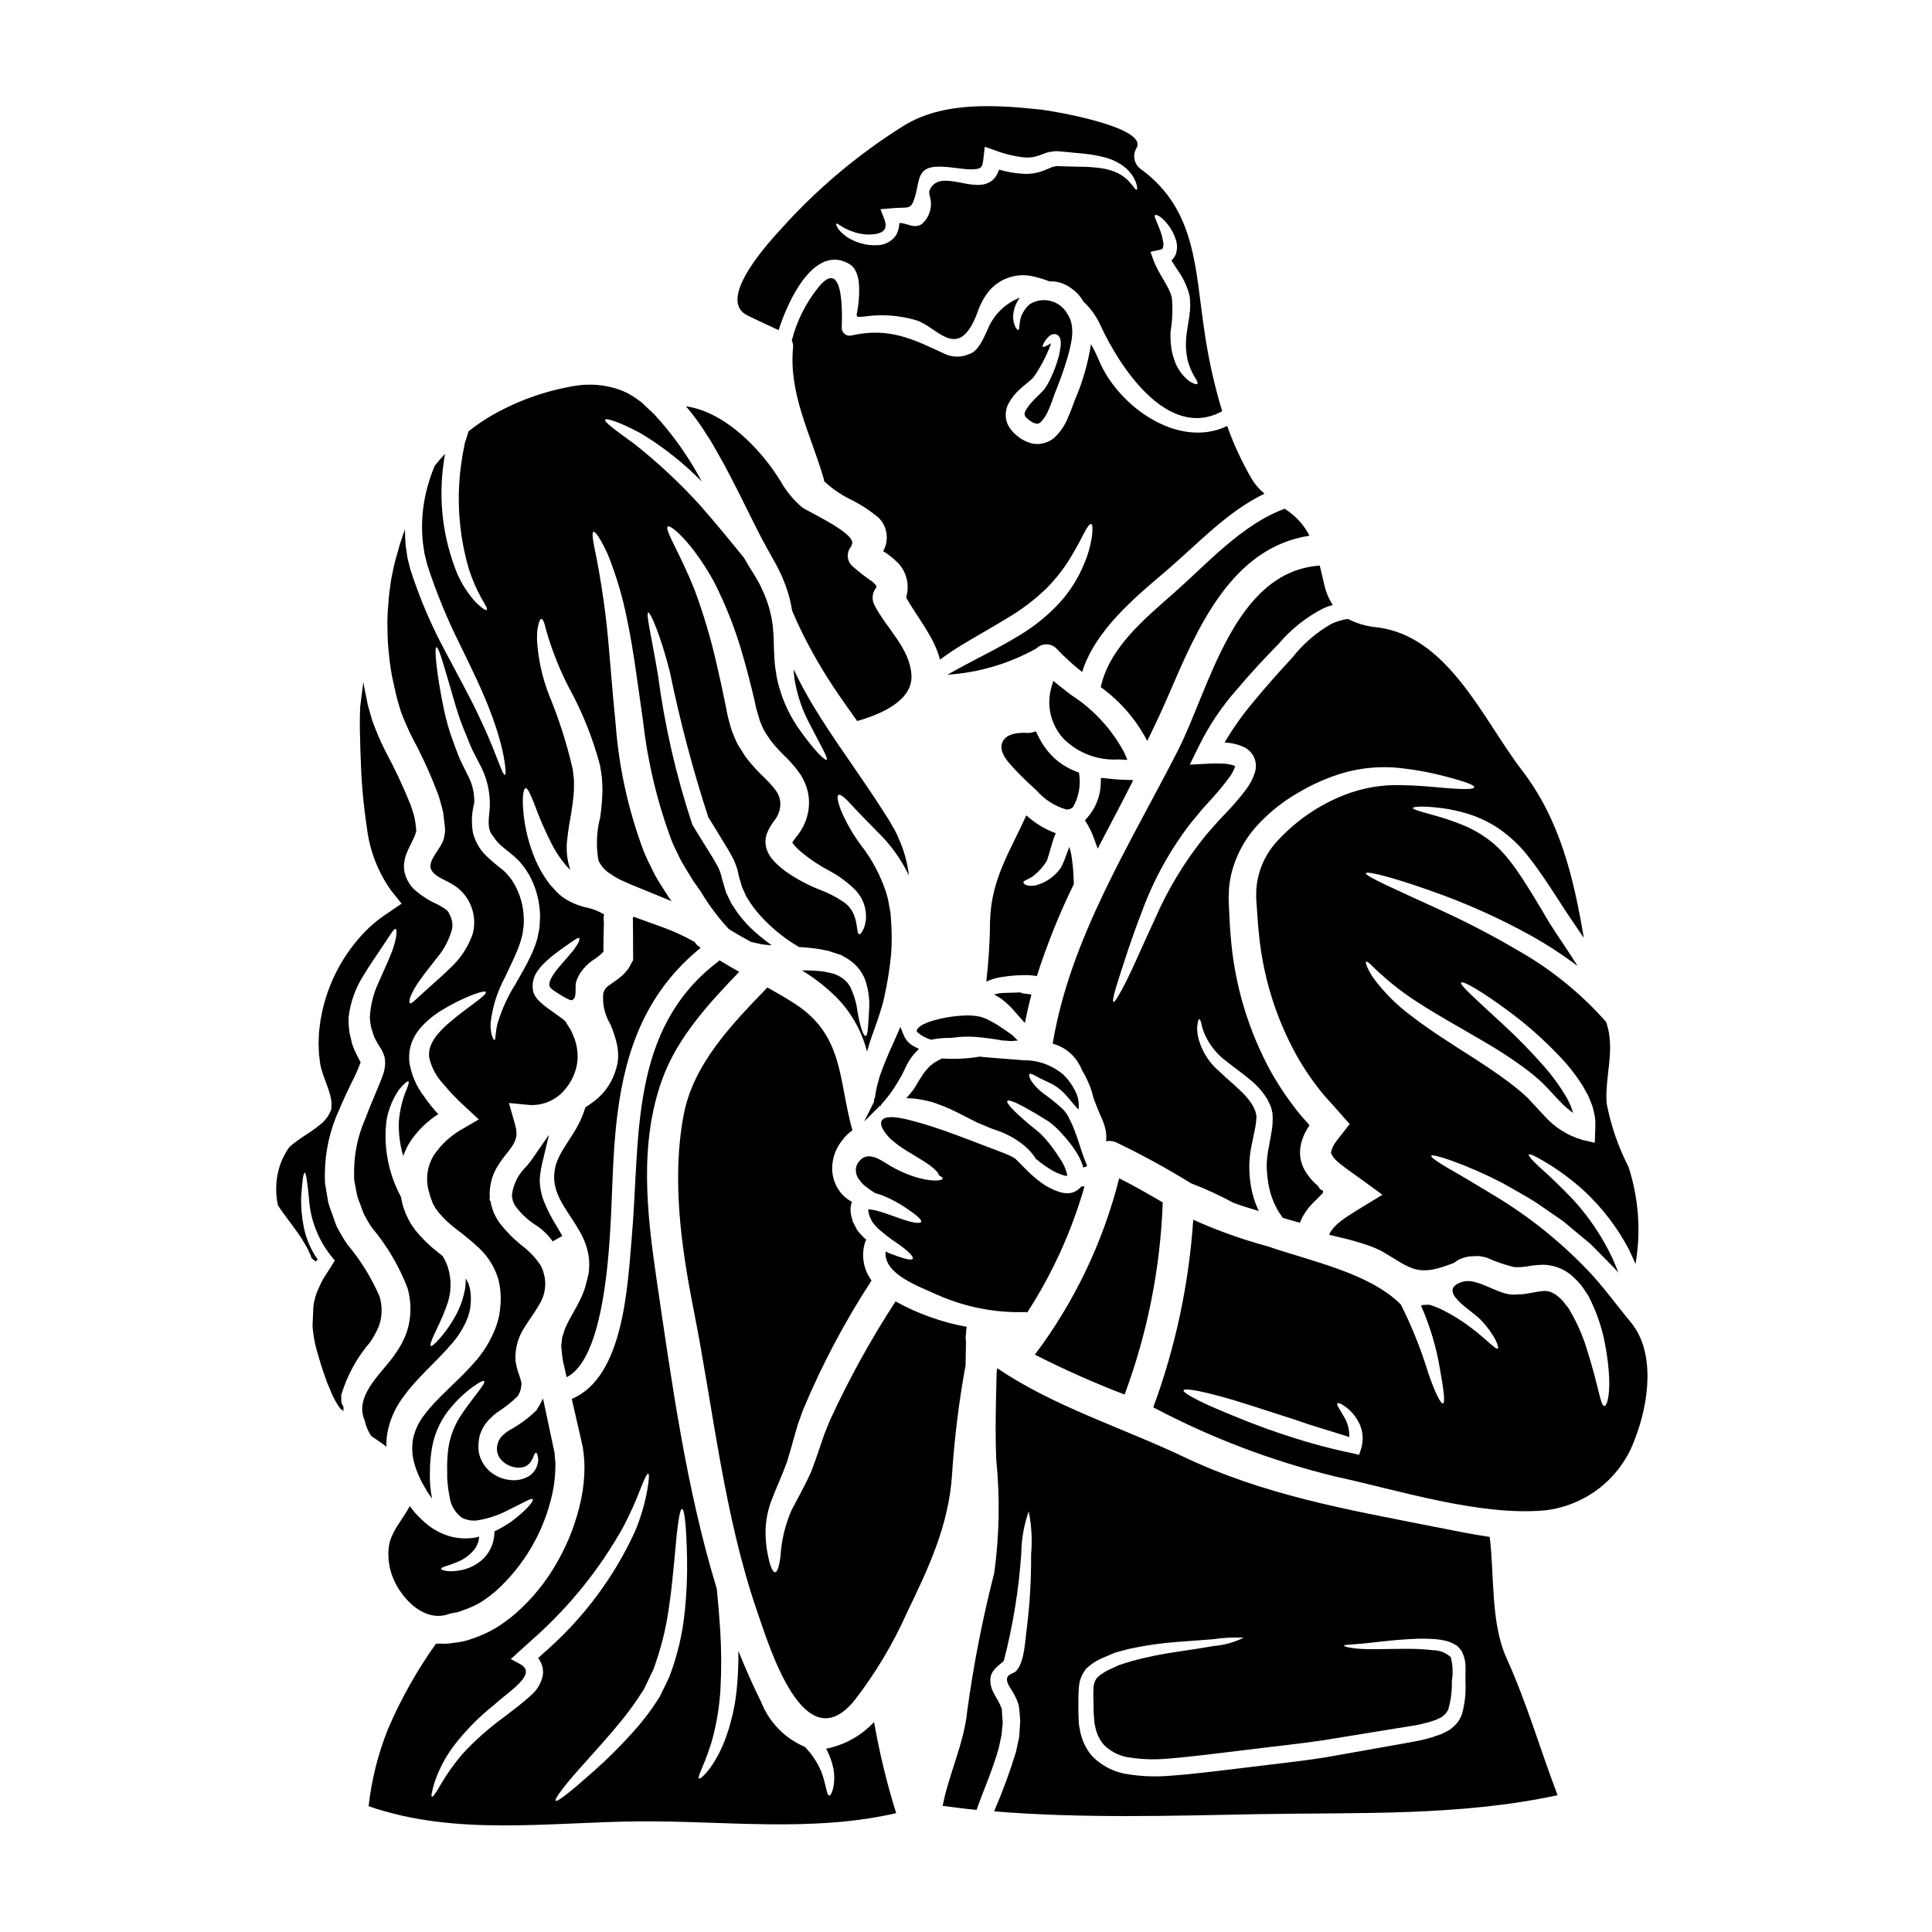 <?xml version="1.0" encoding="UTF-8"?>
<!-- Uploaded to: ICON Repo, www.iconrepo.com, Generator: ICON Repo Mixer Tools -->
<svg fill="#000000" width="800px" height="800px" version="1.1" viewBox="144 144 512 512" xmlns="http://www.w3.org/2000/svg">
 <g>
  <path d="m430.05 349.62-0.113-0.867-0.812-0.312c-3.379-1.281-6.289-3.566-8.332-6.547-0.656-0.941-1.234-1.938-1.73-2.973l-0.527-1.09-1.18 0.309h-0.004c-0.293 0.074-0.594 0.105-0.898 0.094-3.637-0.219-5.902 0.586-6.75 2.34-0.789 1.621-0.102 3.633 2.012 5.981v-0.004c1.883 2.102 3.875 4.102 5.969 5.996l1.09 1.012c2.059 2.352 4.746 4.07 7.746 4.949 0.102 0.016 0.203 0.023 0.305 0.023 0.586-0.004 1.145-0.246 1.551-0.668 1.426-2.496 2.012-5.387 1.676-8.242z"/>
  <path d="m452.14 462.73c0.016-0.016 0.023-0.035 0.027-0.055-3.809-2.234-7.621-4.422-11.57-6.406h-0.004c-4.262 16.906-11.859 32.797-22.344 46.73 7.738 3.934 15.676 7.465 23.781 10.578 6.059-16.301 9.469-33.469 10.109-50.848z"/>
  <path d="m385.46 420.84c-0.867-0.637-1.547-1.496-1.965-2.488l-0.875-2.223-1.969 4.492c-1.301 2.793-2.394 5.461-3.488 8.492-0.133 0.543-0.285 1.074-0.43 1.598-0.191 0.68-0.375 1.344-0.527 2.055-0.121 0.789-0.238 1.574-0.375 2.332h-0.176v0.836l-2.648 5.297 4.164-4.191h0.289l0.07-0.363v0.004c0.77-0.801 1.484-1.648 2.144-2.539 0.773-1.023 1.484-2.086 2.133-3.188 0.363-0.613 0.723-1.223 1.09-1.871 0.281-0.5 0.461-0.891 0.68-1.355l0.312-0.656c0.664-1.52 1.574-2.918 2.695-4.137l0.945-0.965-1.207-0.602z"/>
  <path d="m428.5 376.45c-0.07-1.844-0.246-3.684-0.527-5.512-0.121-0.844-0.324-1.676-0.605-2.481-0.191 0.496-0.359 0.992-0.551 1.465-0.25 0.688-0.5 1.352-0.746 2.016l-0.004-0.004c-0.289 0.75-0.633 1.477-1.02 2.184l-0.086 0.109-0.055 0.055c-1.625 2.195-3.973 3.75-6.629 4.391-2.234 0.305-2.984-0.395-3.066-0.789-0.082-0.496 1.215-0.789 2.293-1.52l0.004 0.004c1.629-1.172 2.992-2.68 4-4.418v-0.027l0.027-0.055 0.027-0.137 0.109-0.363 0.281-0.883c0.195-0.637 0.387-1.301 0.578-1.988 0.219-0.719 0.441-1.438 0.66-2.184 0.109-0.332 0.309-0.828 0.5-1.242 0.023-0.09 0.062-0.172 0.113-0.246-2.891-1.062-5.547-2.676-7.816-4.754-4.281 9.5-9.309 16.852-9.613 27.98v0.004c-0.039 5.371-0.371 10.738-0.996 16.074 1.363-0.617 2.805-1.035 4.281-1.246 2.215-0.336 4.453-0.492 6.691-0.469 0.816 0.031 1.629 0.113 2.434 0.25 2.668-8.363 5.945-16.52 9.805-24.402-0.035-0.547-0.062-1.152-0.09-1.812z"/>
  <path d="m435.24 239.51c-0.621-1.477-1.332-2.914-2.125-4.305-0.785 5.086-2.215 10.051-4.258 14.773-0.551 1.52-1.18 3.231-1.906 4.859l0.004 0.004c-0.77 1.863-1.906 3.555-3.344 4.969-0.945 0.871-2.113 1.465-3.371 1.715-1.238 0.266-2.523 0.16-3.699-0.305-0.512-0.172-1-0.395-1.465-0.66l-0.332-0.195-0.164-0.082-0.082-0.055-0.219-0.164-0.469-0.359-0.004-0.004c-0.812-0.598-1.523-1.324-2.102-2.152-0.719-0.969-1.133-2.133-1.18-3.344-0.039-1.121 0.207-2.231 0.719-3.231 0.781-1.449 1.809-2.75 3.039-3.84 1.047-0.965 2.098-1.766 2.93-2.484l0.164-0.137 0.082-0.055c0.055-0.055 0.219-0.25 0.219-0.25 0.109-0.137 0.246-0.305 0.414-0.523 0.305-0.414 0.582-0.855 0.859-1.301 1.004-1.625 1.898-3.312 2.676-5.055 0.328-0.688 0.605-1.398 0.832-2.125 0.039-0.07 0.066-0.145 0.082-0.223-0.441 0.219-0.789 0.414-1.051 0.578-0.578 0.332-0.938 0.469-1.102 0.332s-0.027-0.496 0.305-1.129c0.219-0.371 0.469-0.723 0.742-1.051 0.203-0.242 0.426-0.465 0.664-0.668 0.406-0.352 0.93-0.539 1.465-0.523 0.531 0.062 0.996 0.387 1.242 0.859 0.152 0.293 0.246 0.609 0.277 0.938 0.055 0.457 0.055 0.922 0 1.383-0.098 0.883-0.254 1.762-0.473 2.625-0.539 2.039-1.27 4.027-2.18 5.934-0.246 0.555-0.551 1.105-0.859 1.656-0.184 0.324-0.387 0.641-0.605 0.941l-0.277 0.395-0.5 0.527c-0.91 0.938-1.824 1.766-2.621 2.648h0.004c-0.754 0.766-1.387 1.645-1.879 2.598-0.273 0.504-0.195 1.125 0.191 1.547 0.32 0.367 0.691 0.68 1.105 0.938l0.363 0.25h-0.004c0.035 0.027 0.07 0.043 0.109 0.059l0.164 0.082c0.219 0.082 0.469 0.277 0.633 0.277 0.832 0.191 0.941 0.164 1.656-0.395l0.004-0.004c0.84-0.945 1.516-2.027 1.992-3.203 0.605-1.355 1.102-2.848 1.711-4.531 1.23-2.981 2.312-6.023 3.234-9.113 1.047-3.781 2.363-8.395-0.055-11.875h-0.004c-0.977-1.68-2.602-2.883-4.492-3.328-1.891-0.449-3.883-0.098-5.508 0.965-0.949 0.859-1.688 1.93-2.152 3.121-0.66 1.969-0.359 3.562-0.789 3.617-0.195 0.055-0.445-0.219-0.789-0.828l0.004 0.004c-0.461-0.992-0.648-2.09-0.551-3.176 0.152-1.652 0.762-3.231 1.758-4.555-3.988 1.559-7.133 4.731-8.66 8.73-0.992 2.016-2.289 5.512-4.859 6.266-1.98 0.859-4.231 0.859-6.211 0-8.594-4.031-14.957-7.207-24.859-4.973-0.621 0.164-1.281 0.031-1.793-0.355-0.512-0.391-0.82-0.988-0.832-1.633 0-0.742 1.18-20.051-6.297-10.629v0.004c-3.277 4.121-5.644 8.895-6.938 14 0.262 0.5 0.387 1.062 0.359 1.629-1.238 12.457 4.668 23.148 8.066 34.801 0.078 0.273 0.133 0.547 0.168 0.828 1.996 1.867 4.25 3.438 6.691 4.668 2.762 1.336 5.348 3.008 7.707 4.973 2.371 2.332 2.879 5.969 1.238 8.867 1.52 0.965 2.918 2.106 4.172 3.394 2.137 2.445 2.856 5.816 1.906 8.922 3.258 5.691 7.477 10.551 8.977 16.438 1.656-1.215 3.453-2.461 5.41-3.648 3.836-2.363 8.176-4.75 12.457-7.371l0.004-0.004c3.742-2.195 7.211-4.828 10.328-7.844 2.492-2.496 4.672-5.289 6.488-8.312 1.547-2.598 2.707-4.777 3.543-6.434s1.492-2.434 1.855-2.32c0.363 0.109 0.414 1.18 0.219 2.984v-0.004c-0.355 2.606-1.062 5.152-2.102 7.566-1.5 3.668-3.609 7.059-6.238 10.027-3.246 3.578-7.019 6.644-11.184 9.09-4.559 2.789-8.977 4.973-12.844 7.016-2.184 1.133-4.144 2.238-5.969 3.258 8.273-0.539 16.324-2.914 23.562-6.957 0.742-0.734 1.754-1.129 2.797-1.09 1.043 0.035 2.023 0.5 2.711 1.281 2.062 2.172 4.277 4.195 6.629 6.051 3.508-11.133 13.949-19.719 22.453-26.957 8.219-7.043 16.039-15.586 25.879-20.309-1.352-1.105-2.5-2.438-3.398-3.934-2.59-4.457-4.766-9.145-6.488-14.004-12.883 6.234-28.902-5.172-33.984-17.383z"/>
  <path d="m433.75 365.75 1.156 3.148 1.539-2.965c1.672-3.223 3.379-6.469 5.078-9.707l2.805-5.488-2.363-0.082c-1.574-0.047-3.106-0.188-4.617-0.352l-1.594-0.168-0.039 1.605 0.004 0.004c-0.121 3.258-1.348 6.375-3.477 8.836l-0.707 0.812 0.559 0.926c0.656 1.09 1.211 2.238 1.656 3.43z"/>
  <path d="m442.77 345.38-0.961-2.188h0.004c-3.32-6.106-8.121-11.273-13.961-15.027-1.004-0.789-2.008-1.543-2.988-2.328l-1.754-1.402-0.59 2.164-0.004 0.004c-1.191 4.676 0.07 9.645 3.356 13.184 3.828 3.812 9.113 5.805 14.508 5.469z"/>
  <path d="m418.61 429.23c0.941 0.527 2.047 1.023 3.731 1.824 3.672 1.797 4.75 4.144 7.477 7.019v-0.004c0.238-1.805-0.121-3.637-1.02-5.219-0.762-1.5-1.77-2.863-2.981-4.035-2.957-2.531-6.738-3.898-10.629-3.836-3.258-0.246-6.156-0.5-8.66-0.691-1.078-0.082-2.043-0.164-2.93-0.277l-0.414 0.082h0.004c-3.133 0.492-6.312 0.633-9.477 0.414l-0.246 0.082c-0.652 0.32-1.289 0.668-1.906 1.051l-0.832 0.664-0.219 0.137-0.082 0.082-0.332 0.359v0.004c-0.547 0.555-1.047 1.152-1.488 1.793-0.359 0.578-0.691 1.133-1.051 1.656-0.395 0.66-0.789 1.328-1.18 1.969-0.395 0.641-0.965 1.27-1.434 1.852h-0.004c-0.242 0.309-0.504 0.605-0.785 0.883 1.371-0.004 2.742 0.129 4.09 0.395 0.828 0.137 1.738 0.359 2.512 0.555 0.969 0.246 1.684 0.605 2.598 0.91 1.719 0.652 3.398 1.41 5.023 2.262l4.559 2.32c1.547 0.605 3.258 1.41 4.449 1.824 2.902 0.879 5.606 2.309 7.961 4.215 1.273 1.035 2.367 2.277 3.234 3.672 0.059 0.027 0.086 0.055 0.141 0.082 1.113 0.934 2.297 1.785 3.543 2.543 1.199 0.773 2.512 1.359 3.891 1.738 0.219 0.043 0.441 0.059 0.668 0.055-0.027-0.055 0.027-0.137-0.027-0.363l-0.004 0.004c-0.328-1.422-0.918-2.769-1.738-3.977-0.852-1.359-1.77-2.672-2.754-3.938-0.832-1.09-1.746-2.113-2.738-3.066-1.105-0.914-2.152-1.766-3.094-2.543-3.754-3.203-5.902-5.441-5.512-5.969 0.395-0.527 3.176 0.789 7.426 3.285 1.051 0.637 2.184 1.328 3.43 2.102l0.004 0.004c1.375 0.988 2.625 2.141 3.727 3.426 1.234 1.312 2.356 2.727 3.348 4.231 0.984 1.406 1.73 2.965 2.207 4.613 0.195-0.094 0.398-0.168 0.609-0.219 0.137-0.082 0.277-0.137 0.395-0.191-0.164-0.523-0.395-1.133-0.746-1.906-0.965-2.543-1.574-4.945-2.539-7.402-0.246-0.578-0.414-1.102-0.691-1.711-0.281-0.609-0.578-1.215-0.883-1.824l-0.004-0.004c-0.445-0.91-1.055-1.734-1.793-2.426-1.52-1.387-3.125-2.68-4.805-3.871-1.309-0.934-2.441-2.094-3.344-3.422-0.527-0.941-0.691-1.574-0.473-1.793 0.223-0.223 0.852 0.004 1.789 0.582z"/>
  <path d="m407.76 407.72 0.688 0.414 0.719 0.441 0.828 0.637v-0.004c1.016 0.812 1.949 1.719 2.789 2.711 0.996 1.102 1.906 2.207 2.816 3.176 0.523-2.543 1.074-5.031 1.738-7.516h0.004c-0.629-0.125-1.266-0.215-1.902-0.273l-0.719-0.109-0.164-0.195c-1.547 0.031-3.066 0.086-4.531 0.141-0.414 0-0.789 0.055-1.18 0.082-0.496 0.109-0.992 0.219-1.461 0.332l0.109 0.027 0.055 0.027z"/>
  <path d="m399.89 505.82c0.055-2.18 0.082-4.363 0.109-6.547l0.004 0.004c-0.145-0.574-0.133-1.172 0.027-1.742v-0.637c0.004-0.43 0.066-0.855 0.191-1.266-6.621-1.203-13.004-3.481-18.895-6.742-6.559 10.074-12.375 20.617-17.395 31.543-0.5 1.215-0.969 2.402-1.438 3.543-0.387 1.164-0.777 2.293-1.16 3.398-0.395 1.133-0.746 2.238-1.133 3.285-0.395 1.18-0.855 2.32-1.27 3.453-1.906 4.199-3.754 7.348-5.164 10.113l-0.004-0.004c-1.699 3.898-2.691 8.07-2.93 12.316-0.395 2.816-0.883 4.117-1.434 4.117-0.551 0-1.18-1.18-1.797-4.008-0.414-1.891-0.652-3.812-0.715-5.742-0.09-3.07 0.41-6.125 1.465-9.008 1.18-3.148 2.789-6.629 4.168-10.328 0.281-0.941 0.582-1.879 0.859-2.875 0.332-1.105 0.633-2.262 0.969-3.453 0.336-1.188 0.715-2.461 1.074-3.727 0.441-1.27 0.914-2.543 1.41-3.898l-0.004 0.004c4.996-11.949 11.07-23.422 18.145-34.273-2.18-2.941-2.809-6.75-1.684-10.234 0.066-0.203 0.172-0.391 0.309-0.555-0.898-0.75-1.707-1.602-2.406-2.539-0.395-0.719-0.789-1.465-1.16-2.238l-0.305-1.047c-0.121-0.445-0.211-0.898-0.277-1.355-0.129-0.98-0.016-1.977 0.332-2.898-0.82-0.414-1.57-0.945-2.234-1.574-2.301-2.309-3.375-5.562-2.902-8.781 0.25-1.918 0.969-3.742 2.098-5.309 0.23-0.363 0.492-0.707 0.789-1.02 0.145-0.219 0.309-0.422 0.496-0.609l0.523-0.523c0.371-0.379 0.777-0.719 1.215-1.023 0.055-0.027 0.082-0.055 0.137-0.082-3.754-13.23-2.125-25.133-15.383-33.641-2.32-1.492-4.723-2.871-7.156-4.223-9.363 9.695-19.68 20.297-22.207 33.891-3.148 16.734-0.66 34.637 2.598 51.168 5.328 26.793 8.039 54.711 17.016 80.625 3.258 9.414 12.344 39.246 25.516 23.445h0.004c5.656-7.269 10.406-15.199 14.141-23.617 5.664-11.711 10.965-22.949 11.852-36.18 0.629-9.797 1.836-19.551 3.606-29.207z"/>
  <path d="m435.71 326.1c5.168 3.715 9.387 8.598 12.32 14.25 1.969-4.004 3.863-8.012 5.606-12.066 7.57-17.566 16.602-39.141 37.391-42.316-1.453-2.832-3.625-5.231-6.297-6.961-0.082-0.055-0.168-0.137-0.25-0.191-11.129 4.004-20.602 14.562-29.332 22.289-7.672 6.766-17.172 14.5-19.438 24.996z"/>
  <path d="m342 227.55c2.754 1.383 5.551 2.598 8.34 3.938 2.789-8.758 9.777-22.762 18.727-17.539 3.094 1.824 2.703 7.086 2.484 9.969-0.359 4.359-1.656 4.277 2.047 3.894l0.004-0.004c4.375-0.562 8.824-0.215 13.062 1.023 5.688 1.602 11.215 11.488 16.324-1.879l-0.004 0.004c0.68-2.141 1.75-4.133 3.148-5.887 2.961-3.457 7.644-4.91 12.043-3.727 1.352 0.32 2.684 0.734 3.977 1.238 0.945-0.066 1.891 0.051 2.789 0.336 0.836 0.234 1.633 0.598 2.359 1.074 0.547 0.359 1.074 0.746 1.578 1.16 0.898 0.805 1.66 1.746 2.262 2.793 1.879 1.762 3.398 3.871 4.477 6.215 4.918 10.742 17.711 30.742 32.273 22.828-2.129-7.043-3.715-14.234-4.75-21.52-2.43-16.211-2.152-31.758-16.531-42.449-1.941-1.176-2.602-3.68-1.492-5.66 3.644-5.637-22.207-9.973-25.219-10.305-11.984-1.27-25.977-2.262-36.566 4.363v0.004c-12.023 7.547-22.93 16.738-32.398 27.316-2.141 2.391-17.449 18.473-8.934 22.812zm109.29-22.895c-0.789-2.125-1.52-3.285-1.215-3.617 0.305-0.332 1.738 0.332 3.34 2.363v-0.004c1 1.258 1.762 2.691 2.238 4.227 0.367 1.199 0.355 2.481-0.027 3.672-0.238 0.664-0.645 1.254-1.18 1.715 0.523 0.859 1.102 1.766 1.766 2.754 1.289 1.82 2.262 3.848 2.875 5.992l0.164 0.789 0.027 0.082v0.055l0.027 0.027 0.027 0.246v0.164l0.027 0.336 0.055 1.266h0.004c0.012 0.945-0.055 1.887-0.195 2.82-0.246 1.602-0.5 3.148-0.719 4.613-0.109 0.523-0.137 1.41-0.191 2.07-0.055 0.66-0.027 1.215-0.027 1.793h-0.004c0.059 1.105 0.199 2.203 0.414 3.289 0.395 1.57 1.012 3.074 1.828 4.473 0.633 0.996 0.992 1.684 0.789 1.934-0.203 0.246-0.914 0.055-2.125-0.688h-0.004c-1.578-1.227-2.824-2.832-3.621-4.668-0.516-1.27-0.895-2.59-1.129-3.938-0.082-0.746-0.191-1.547-0.219-2.32v-0.004c-0.043-0.762-0.043-1.527 0-2.289 0.496-2.949 0.609-5.953 0.332-8.934-0.746-3.121-3.481-6.16-4.832-9.84l-0.832-2.289 2.363-0.527c0.605-0.137 0.688-0.164 0.855-0.359h-0.004c0.219-0.469 0.285-0.988 0.195-1.492-0.18-1.277-0.516-2.523-1.004-3.715zm-84.23-0.637v-0.004c1.121 0.668 2.316 1.199 3.566 1.574 1.875 0.594 3.863 0.715 5.797 0.363 2.211-0.582 2.816-1.684 1.793-4.254 0 0-0.883-2.234-0.883-2.262s4.086-0.309 4.281-0.336c3.34-0.164 3.863 0.309 4.805-2.754 1.406-4.559 0.395-8.371 6.848-8.176 3.066 0.055 5.715 0.715 8.121 0.715 2.816-0.082 2.957-0.469 3.231-2.875l0.359-3.121 2.68 0.941h0.004c2.496 0.969 5.106 1.598 7.762 1.879 1.078 0.105 2.164 0.012 3.207-0.277 0.633-0.191 1.266-0.414 1.879-0.637h-0.004c0.68-0.32 1.406-0.527 2.152-0.605 0.414-0.07 0.828-0.117 1.246-0.137l1.02 0.082 1.91 0.164c1.18 0.109 2.316 0.219 3.426 0.332h-0.004c2.133 0.156 4.25 0.5 6.324 1.023 1.789 0.449 3.481 1.215 5 2.262 1.133 0.824 2.09 1.867 2.82 3.066 1.074 1.992 1.047 3.231 0.828 3.312-0.305 0.109-0.828-0.938-2.152-2.363l-0.004 0.004c-0.805-0.812-1.734-1.492-2.754-2.016-1.387-0.672-2.871-1.117-4.394-1.328-1.957-0.277-3.93-0.414-5.902-0.41l-3.484-0.082c-0.551-0.027-1.129-0.027-1.711-0.059l-0.828-0.027v-0.004c-0.203 0.02-0.406 0.059-0.605 0.117-0.523 0.105-1.027 0.293-1.492 0.551-0.609 0.246-1.215 0.469-1.828 0.715-1.559 0.539-3.211 0.766-4.859 0.664-2.191-0.113-4.359-0.484-6.461-1.105-0.297 1.031-0.859 1.965-1.633 2.707-4.668 4.25-14.109-3.481-16.793 2.816-0.305 0.66 0.332 2.18 0.359 2.926h0.004c0.215 2.305-0.715 4.566-2.484 6.051-2.184 1.215-3.676-0.332-5.856-0.359h-0.004c-0.039 1.102-0.32 2.176-0.828 3.152-1.031 1.559-2.719 2.555-4.582 2.707-2.457 0.203-4.926-0.273-7.129-1.383-1.395-0.652-2.621-1.617-3.59-2.816-0.578-0.859-0.715-1.383-0.578-1.492s0.637 0.203 1.438 0.754z"/>
  <path d="m405.14 413.91c-0.395-0.137-0.828-0.277-1.242-0.441h-0.004c-1.633-0.359-3.309-0.461-4.969-0.309-1.992 0.105-3.969 0.395-5.906 0.859-0.953 0.211-1.895 0.473-2.816 0.785-0.469 0.164-1.051 0.445-1.547 0.664v0.004c-0.332 0.172-0.645 0.375-0.941 0.605-0.66 0.496-0.789 1.023-0.789 1.078-0.004 0.066 0.016 0.137 0.055 0.191-0.164-0.027 0.469 0.496 0.855 0.789l0.996 0.609c0.414 0.219 0.859 0.395 1.242 0.578 0.246 0.082 0.523 0.137 0.789 0.219 0.488-0.133 0.988-0.227 1.492-0.273 1.254-0.168 2.519-0.242 3.785-0.223 2.008-0.301 4.047-0.395 6.074-0.273 2.492 0.191 4.973 0.512 7.43 0.965 0.688 0.027 1.328 0.082 1.969 0.141 0.082 0 0.137 0.027 0.246 0.027 0.582-0.059 1.215-0.113 1.883-0.168-0.531-0.457-1.039-0.945-1.52-1.461-1.18-0.832-2.543-1.828-4.199-2.848-0.633-0.332-1.328-0.789-1.969-1.078-0.277-0.141-0.613-0.305-0.914-0.441z"/>
  <path d="m380.06 476.27c-0.445-0.168-0.887-0.363-1.355-0.582-0.637 6.133 9.332 9.391 13.777 11.488 7.305 3.234 15.238 4.785 23.223 4.531 0.176 0.02 0.352 0.059 0.523 0.109 6.691-10.336 11.809-21.613 15.188-33.453-0.297 0.051-0.602 0.078-0.906 0.082-0.055 0.055-0.082 0.141-0.137 0.195h-0.004c-0.191 0.215-0.406 0.406-0.637 0.578-0.734 0.625-1.66 0.977-2.621 0.996-0.664 0.023-1.324-0.055-1.969-0.223-1.879-0.547-3.648-1.426-5.223-2.594-1.312-0.945-2.539-1.996-3.672-3.148l-2.754-2.754c-0.219-0.219-0.441-0.414-0.66-0.605l-1.547-0.789c-1.492-0.605-3.312-1.328-5.055-1.969-1.824-0.688-3.812-1.438-5.856-2.234-4.113-1.547-8.617-3.258-13.34-4.531-1.766-0.469-8.148-2.461-9.363-0.395-0.828 1.438 1.465 4.031 2.406 4.918l-0.004-0.004c1.25 1.117 2.598 2.117 4.031 2.981 2.754 1.715 5.191 3.066 6.691 4.254s2.074 2.016 1.988 2.32c0.691 0.359 1.078 0.66 1.023 0.91-0.109 0.578-2.984 0.941-7.598-0.551v0.004c-2.613-0.867-5.109-2.059-7.426-3.543-2.516-1.602-5.414-3.148-7.477 0h-0.004c-0.27 0.477-0.438 1.004-0.496 1.547-0.023 0.492 0.035 0.984 0.164 1.461 0.055 0.195 0.395 0.887 0.441 0.969l0.582 0.746c0.375 0.547 0.84 1.023 1.379 1.406 0.82 0.672 1.688 1.281 2.598 1.824 0.648 0.164 1.281 0.367 1.906 0.605 2.019 0.809 3.953 1.816 5.773 3.012 3.012 1.988 4.641 3.34 4.477 3.938-0.223 0.664-2.598 0.219-5.902-0.965-1.656-0.555-3.617-1.328-5.691-1.91h-0.004c-0.797-0.23-1.625-0.363-2.457-0.395 0 0.121 0.008 0.242 0.027 0.359 0.023 0.207 0.062 0.41 0.113 0.609l0.246 0.883c0.215 0.406 0.406 0.82 0.578 1.242 0.547 0.832 1.195 1.582 1.938 2.242 1.477 1.285 3.035 2.477 4.668 3.562 2.953 2.016 4.582 3.644 4.223 4.195-0.355 0.551-2.496-0.055-5.809-1.324z"/>
  <path d="m362.93 607.43c0.914 1.656 1.566 3.445 1.934 5.301 0.328 1.77 0.289 3.582-0.113 5.336-0.332 1.156-0.66 1.766-0.969 1.766-0.742 0-0.789-2.816-2.098-6.242-0.836-2.031-1.992-3.914-3.422-5.582-0.277-0.359-0.633-0.715-0.969-1.074-5.316-2.25-9.5-6.555-11.598-11.934-2.18-4.387-4.168-8.891-6.023-13.504 0.059 3.531-0.098 7.062-0.469 10.574-0.469 4.473-1.512 8.863-3.094 13.07-2.875 7.371-6.465 10.465-6.848 10.191-0.688-0.359 1.969-4.422 3.727-11.215 1.043-4.082 1.691-8.254 1.938-12.457 0.281-5.199 0.262-10.41-0.059-15.605-0.246-3.812-0.551-7.516-0.91-11.02-8.148-26.598-12.016-55.297-15.965-82.031-2.57-17.566-4.668-36.047 1.547-53.086 3.977-10.938 12.266-19.973 20.355-28.367-1.77-0.996-3.512-2.016-5.223-3.066v0.004c-0.152 0.176-0.328 0.332-0.523 0.469-23.477 17.988-20.438 46.547-22.715 72.926-1.133 12.762-2.07 37.094-15.91 42.836 0.715 3.121 1.438 6.269 2.18 9.5l0.418 1.879 0.219 0.941 0.109 0.469 0.004-0.004c0.043 0.23 0.07 0.461 0.082 0.695 0.215 1.473 0.336 2.957 0.359 4.445 0.008 2.91-0.285 5.812-0.883 8.66-1.195 5.715-3.262 11.211-6.133 16.297-2.926 5.309-6.758 10.066-11.324 14.059-1.547 1.32-3.191 2.531-4.914 3.617-1.777 1.074-3.656 1.973-5.609 2.68-0.992 0.305-1.934 0.715-3.012 0.965-1.078 0.246-2.234 0.395-3.371 0.527h0.004c-0.969 0.148-1.953 0.195-2.93 0.137l-1.156-0.027c-5.062 7.086-9.344 14.695-12.762 22.703-2.621 6.539-4.344 13.406-5.117 20.41 23.145 7.981 47.531 4.227 71.562 4.008 22.676-0.191 45.934 2.984 68.246-2.18v-0.004c-2.477-7.91-4.43-15.973-5.856-24.141-3.391 3.633-7.836 6.106-12.711 7.074zm-75.965-23.535v0.004c0.703 1.109 1.031 2.418 0.938 3.731-0.324 2.141-1.402 4.094-3.039 5.508-2.594 2.434-5 4.09-7.289 5.902v0.004c-4.039 2.918-7.769 6.242-11.133 9.914-2.156 2.531-4.078 5.246-5.746 8.121-1.156 2.07-1.969 3.176-2.234 3.094-0.27-0.082-0.027-1.438 0.688-3.809v-0.004c1.129-3.336 2.758-6.484 4.832-9.336 3.176-4.195 6.867-7.973 10.996-11.238 3.938-3.644 11.66-8.176 6.879-10.773l-2.488-1.355 2.434-2.207 4.113-3.699c9.281-8.336 17.129-18.145 23.223-29.031 1.754-3.348 3.312-6.797 4.66-10.332 0.996-2.566 1.684-3.938 1.992-3.836 0.309 0.098 0.219 1.602-0.246 4.305h-0.004c-0.699 3.883-1.84 7.676-3.398 11.297-5.473 11.816-13.324 22.379-23.062 31.02l-2.457 2.207c0.105 0.168 0.246 0.305 0.355 0.5zm38.504-12.816-0.004 0.004c-0.586 5.949-1.973 11.793-4.117 17.371-0.66 1.383-1.301 2.754-1.969 4.062l-0.469 0.992-0.137 0.219-0.031 0.086-0.082 0.109-0.164 0.246-0.305 0.469c-0.441 0.633-0.855 1.27-1.27 1.906v0.004c-1.633 2.332-3.414 4.555-5.332 6.656-3.156 3.519-6.516 6.859-10.051 10-5.969 5.328-9.84 8.449-10.277 8.012-0.438-0.441 2.57-4.394 7.953-10.332 2.625-2.984 5.856-6.434 9.117-10.465 1.719-2.059 3.32-4.207 4.805-6.438 0.395-0.582 0.742-1.18 1.133-1.738l0.277-0.445 0.137-0.219 0.082-0.109v-0.027l0.441-0.941c0.637-1.324 1.301-2.703 1.938-4.059 1.918-5.156 3.277-10.496 4.059-15.938 0.789-5.117 1.18-9.805 1.574-13.754 0.66-7.898 1.301-12.871 1.969-12.871s1.18 4.945 1.328 12.988c0.102 4.738-0.098 9.48-0.598 14.195z"/>
  <path d="m331.03 258.82c1.242 1.77 2.238 3.621 3.285 5.445s2.016 3.59 2.93 5.383c3.754 7.086 6.848 13.977 10.191 19.945 0.832 1.574 1.711 2.981 2.543 4.582 0.395 0.832 0.789 1.656 1.215 2.488l0.992 2.488v-0.004c0.801 2.168 1.383 4.41 1.738 6.691 0.527 1.18 1.051 2.402 1.629 3.699l0.004 0.004c3.062 6.477 6.644 12.691 10.715 18.586 1.547 2.262 3.203 4.582 4.887 6.957 5.996-1.711 14.664-5.273 14.391-12.016-0.332-7.289-6.691-12.535-9.84-18.777h0.004c-0.777-1.492-0.57-3.305 0.523-4.586 0.02-0.133 0.031-0.273 0.027-0.41-0.027-0.027-0.027-0.055-0.082-0.137v-0.004c-0.312-0.383-0.664-0.734-1.051-1.051-1.82-1.227-3.555-2.574-5.195-4.031-1.523-1.332-1.707-3.637-0.41-5.191 0.082-0.164 0.137-0.332 0.219-0.523 1.52-2.875-11.516-8.66-13.258-9.969v-0.004c-2.289-1.969-4.219-4.328-5.691-6.969-5.117-8.285-14.5-18.199-24.992-19.746l1.383 1.711c1.391 1.734 2.676 3.551 3.844 5.438z"/>
  <path d="m293.02 471.55v-0.027c-0.457-0.82-0.945-1.648-1.449-2.496-1.352-2.133-2.508-4.379-3.457-6.719-0.684-1.801-1.051-3.707-1.082-5.633 0.078-1.438 0.289-2.867 0.625-4.269l1.824-7.68-4.496 6.488c-0.395 0.59-0.938 1.23-1.488 1.898v-0.004c-2.078 1.98-3.426 4.602-3.824 7.445-0.008 1.098 0.312 2.176 0.922 3.09 1.441 1.949 3.223 3.625 5.258 4.945 1.812 1.137 3.375 2.625 4.598 4.383z"/>
  <path d="m576.16 494.39c-3.836-4.613-7.289-9.473-11.461-13.84l-0.004 0.004c-7.281-7.598-15.539-14.203-24.551-19.637-5.191-3.121-9.418-5.691-12.457-7.375-2.984-1.766-4.559-2.898-4.387-3.231 0.168-0.336 2.043 0.113 5.301 1.242v-0.004c4.633 1.688 9.152 3.672 13.531 5.941 2.707 1.574 5.746 3.176 8.867 5.137 1.52 1.051 3.094 2.125 4.723 3.258 0.828 0.551 1.629 1.133 2.484 1.711l2.363 1.969c1.602 1.328 3.258 2.707 4.945 4.117 1.547 1.547 3.121 3.148 4.723 4.777 0.789 0.828 1.629 1.602 2.363 2.484 0.109 0.141 0.219 0.281 0.305 0.395-0.523-1.383-1.074-2.789-1.684-4.09h-0.008c-2.606-5.488-6.004-10.57-10.078-15.078-3.59-3.785-6.691-6.691-8.918-8.66-2.156-1.969-3.262-3.231-3.066-3.543 0.195-0.312 1.711 0.395 4.277 1.934 3.691 2.199 7.152 4.762 10.332 7.652 4.809 4.469 8.832 9.719 11.902 15.523 0.605 1.242 1.18 2.566 1.766 3.894v-0.004c1.48-8.594 0.844-17.418-1.852-25.711-2.723-5.312-4.676-10.984-5.801-16.848-0.523-7.266 2.363-14.195-0.082-21.406-0.004-0.059-0.023-0.117-0.055-0.168l-1.211-1.352v0.004c-6.391-6.961-13.828-12.879-22.043-17.539-6.738-3.973-13.68-7.586-20.797-10.828-12.203-5.637-19.883-8.949-19.609-9.723 0.246-0.664 8.367 1.355 21.129 6.106 7.508 2.824 14.805 6.176 21.844 10.023 4.57 2.508 8.957 5.34 13.121 8.477-3.121-5.055-6.691-9.859-9.418-14.75-4.75-7.871-8.867-14.887-14.113-18.699-2.367-1.785-4.984-3.219-7.762-4.25-2.148-0.852-4.344-1.578-6.574-2.188-3.672-1.02-5.773-1.574-5.773-1.988 0.059-0.332 2.238-0.551 6.188-0.137 2.418 0.23 4.812 0.676 7.156 1.328 3.203 0.848 6.25 2.199 9.027 4.004 3.352 2.25 6.293 5.051 8.703 8.289 2.594 3.34 5 7.043 7.512 10.906 2.102 3.312 4.328 6.547 6.715 10.055-2.734-16.074-6.297-31.297-16.465-44.523-10.168-13.23-19.473-35.508-38.305-37.789-2.707-0.242-5.344-1-7.762-2.234-1.566 0.219-3.086 0.688-4.504 1.379-3.93 2.266-7.391 5.266-10.191 8.836-3.453 3.731-6.992 7.68-10.441 11.879-2.809 3.336-5.332 6.902-7.543 10.66 1.777 0.062 3.527 0.473 5.141 1.215 1.246 0.594 2.231 1.629 2.758 2.902 0.484 1.215 0.531 2.562 0.137 3.809-0.512 1.641-1.312 3.176-2.363 4.531-1.688 2.238-3.512 4.371-5.465 6.379-0.914 0.996-1.828 1.879-2.68 2.875-0.855 0.996-1.629 1.879-2.434 2.789-5.5 6.754-10.051 14.223-13.531 22.203-3.176 6.824-5.606 12.539-7.516 16.355-1.91 3.812-3.176 5.852-3.508 5.688-0.332-0.164 0.191-2.457 1.52-6.519s3.121-9.887 5.902-17.07h0.004c3.117-8.617 7.559-16.695 13.172-23.941 0.859-0.996 1.684-2.019 2.543-3.066 0.789-0.969 1.738-1.938 2.594-2.902 1.75-1.898 3.402-3.891 4.945-5.965 0.645-0.844 1.148-1.785 1.492-2.789 0.008-0.086 0.027-0.168 0.055-0.25-0.055-0.027-0.082-0.055-0.137-0.082h-0.004c-0.992-0.363-2.035-0.559-3.094-0.578-1.332-0.059-2.668-0.051-4 0.027l-4.75 0.246 2.016-4.117 0.523-1.047h-0.004c2.664-5.363 6.027-10.348 10.004-14.828 3.644-4.309 7.344-8.289 10.934-11.934 3.32-3.949 7.394-7.188 11.988-9.531 0.785-0.348 1.598-0.637 2.43-0.855-1.059-1.629-1.816-3.434-2.238-5.332-0.441-1.766-0.789-3.481-1.215-5.117-0.055 0-0.082 0.027-0.164 0.027-22.539 1.711-29 32.371-37.391 48.918-12.594 24.746-28.504 49.656-33.172 77.5h-0.004c-0.004 0.086-0.023 0.168-0.055 0.246 0.082 0.027 0.137 0.027 0.219 0.055v0.004c2.219 0.645 4.195 1.945 5.664 3.727l0.414 0.527 0.246 0.395 0.5 0.789 0.109 0.191 0.055 0.113 0.164 0.305 0.191 0.441 0.246 0.551 0.008-0.004c1.078 1.77 1.941 3.664 2.57 5.637 0.164 0.578 0.305 1.133 0.441 1.684 0.305 0.789 0.605 1.574 0.883 2.316 0.664 1.793 1.602 3.453 2.102 5.25v0.004c0.387 1.258 0.508 2.586 0.355 3.894 0.883-0.18 1.801-0.086 2.629 0.273 6.824 3.273 13.469 6.906 19.91 10.883 3.82 1.457 7.539 3.164 11.133 5.117 2.234 0.832 4.504 1.547 6.793 2.207-1.055-2.223-1.777-4.582-2.152-7.012-0.27-1.801-0.387-3.621-0.359-5.441 0.059-1.793 0.289-3.582 0.688-5.332 0.305-1.574 0.633-3.117 0.941-4.637 0.082-0.664 0.219-1.492 0.219-1.938h0.004c0-0.23 0.02-0.461 0.055-0.688-0.027-0.305-0.164-0.719-0.219-1.078l-0.055-0.246c0-0.027-0.195-0.441-0.195-0.441l-0.359-0.832c-0.359-0.523-0.605-1.074-1.02-1.574h-0.004c-0.758-1.008-1.609-1.941-2.543-2.789-1.824-1.77-3.781-3.34-5.469-5l0.004 0.004c-2.973-2.5-5-5.941-5.75-9.754-0.082-0.688-0.109-1.297-0.137-1.824 0.055-0.496 0.109-0.91 0.164-1.238 0.137-0.691 0.277-1.051 0.395-1.051 0.117 0 0.363 0.332 0.527 0.992 0.082 0.336 0.164 0.746 0.277 1.215 0.109 0.469 0.332 0.941 0.523 1.492 1.285 3.098 3.422 5.769 6.16 7.707 1.711 1.383 3.754 2.789 5.902 4.586 1.82 1.445 3.383 3.191 4.613 5.164l0.578 1.18 0.277 0.578 0.082 0.137 0.109 0.395 0.082 0.281c0.082 0.395 0.191 0.688 0.277 1.129 0.027 0.527 0.082 1.051 0.082 1.602-0.004 0.906-0.066 1.812-0.191 2.707-0.246 1.629-0.578 3.258-0.855 4.805v0.004c-0.301 1.492-0.484 3.008-0.555 4.527 0.008 1.602 0.137 3.199 0.395 4.781 0.406 2.797 1.375 5.481 2.84 7.898 0.336 0.523 0.719 1.02 1.051 1.52 1.52 0.441 3.012 0.855 4.531 1.297v-0.004c0.203-0.578 0.453-1.141 0.742-1.684 0.953-1.648 2.156-3.137 3.566-4.414 0.66-0.582 1.102-1.242 1.738-1.711l0.082-0.691-0.664-0.305c-0.441-0.359-0.414-0.664-0.828-1.078l0.004-0.004c-0.973-0.816-1.836-1.75-2.57-2.785-0.941-1.25-1.594-2.695-1.906-4.227-0.266-1.57-0.164-3.176 0.305-4.695 0.371-1.25 0.91-2.441 1.602-3.543l0.441-0.637c0.055-0.055-0.191-0.332-0.191-0.332l-0.469-0.523c-1.266-1.363-2.453-2.793-3.562-4.285-2.184-2.871-4.168-5.887-5.941-9.027-6.113-11.148-9.77-23.477-10.715-36.156-0.281-2.789-0.309-5.512-0.473-8.148 0-0.688-0.082-1.301-0.055-2.016 0.027-0.715 0.055-1.465 0.082-2.184h0.004c0.105-1.414 0.328-2.816 0.664-4.195 1.277-5.047 3.867-9.664 7.508-13.383 3.008-3.141 6.453-5.832 10.234-7.981 3.184-1.891 6.551-3.445 10.055-4.641 5.609-1.898 11.574-2.512 17.453-1.797 3.785 0.426 7.535 1.125 11.215 2.098 5.606 1.465 7.953 2.363 7.871 2.93-0.082 0.566-2.652 0.633-8.398 0.137-2.844-0.246-6.492-0.637-10.934-0.691-5.203-0.168-10.383 0.734-15.223 2.652-6.574 2.606-12.488 6.637-17.316 11.809-3.555 3.652-5.652 8.473-5.902 13.562l-0.027 1.602c0 0.551 0.082 1.215 0.109 1.824 0.219 2.512 0.305 5.082 0.605 7.707 1.074 11.559 4.559 22.762 10.234 32.891 1.613 2.82 3.426 5.523 5.414 8.094 1.016 1.34 2.106 2.621 3.258 3.84 0.965 1.074 1.934 2.18 2.902 3.258l1.793 2.043 0.469 0.496v0.004c-0.121 0.188-0.25 0.371-0.391 0.551l-0.832 1.051-1.684 2.152c-0.301 0.348-0.578 0.719-0.828 1.105l-0.359 0.523h0.004c-0.297 0.473-0.531 0.984-0.695 1.52-0.219 0.887-0.219 0.887 0.395 1.797 0.383 0.539 0.84 1.023 1.355 1.434 0.277 0.281 0.637 0.527 0.969 0.789 0.332 0.262 0.551 0.441 1.18 0.91 3.156 2.254 6.348 4.562 9.574 6.926-2.43 1.492-4.887 2.984-7.371 4.504l-1.824 1.18-0.859 0.582-0.395 0.277c-0.496 0.359-0.969 0.742-1.41 1.133h0.004c-0.762 0.652-1.426 1.414-1.969 2.262-0.109 0.223-0.199 0.453-0.273 0.691 2.875 0.664 5.797 1.328 8.727 2.266 1.656 0.5 3.273 1.129 4.832 1.879 7.598 4.281 9.281 7.152 18.145 3.781l0.941-0.332c0.148-0.043 0.289-0.105 0.414-0.191l0.082-0.055c0.055-0.027 0.277-0.164 0.277-0.164v-0.004c0.285-0.227 0.59-0.43 0.91-0.605 1.203-0.598 2.523-0.91 3.867-0.914l0.719-0.027c0.344-0.016 0.684-0.008 1.023 0.027 0.715 0.137 1.211 0.219 1.711 0.359h0.004c2.375 1.066 4.844 1.918 7.371 2.543h1.629c0.582-0.055 1.18-0.137 1.738-0.191 1.43-0.27 2.879-0.418 4.332-0.445 3.231 0.055 6.301 1.422 8.504 3.785 0.953 0.879 1.781 1.883 2.461 2.984 0.332 0.523 0.66 1.02 1.02 1.516 0.223 0.5 0.473 0.996 0.719 1.492 1.586 3.328 2.762 6.832 3.508 10.441 2.406 12.266 0.789 17.262 0 17.207-1.133 0-1.355-4.777-4.918-15.855l0.004 0.004c-1.008-3.094-2.328-6.074-3.938-8.898l-0.664-1.16c-0.277-0.332-0.551-0.66-0.828-1.02-0.484-0.715-1.07-1.359-1.738-1.902-0.336-0.246-0.664-0.582-0.996-0.789-0.332-0.203-0.691-0.332-1.023-0.523-0.637-0.266-1.328-0.379-2.016-0.332-1.098 0.098-2.184 0.262-3.258 0.496-0.715 0.137-1.465 0.246-2.207 0.359-0.789 0.055-1.629 0.082-2.461 0.109-4.172 0.137-9.723-4.668-13.668-3.371-7.047 2.266 2.457 7.477 4.805 9.941 3.894 4.062 5.117 7.477 4.609 7.762-0.508 0.285-2.648-2.18-6.793-5.356l-0.004 0.004c-2.371-1.848-4.914-3.457-7.594-4.809-1.199-0.605-2.445-1.105-3.731-1.492-0.688 0.027-1.27 0.027-1.602 0.055-0.082 0.023-0.164 0.031-0.246 0.031-0.055 0.027 0.055-0.027-0.137 0.082l-0.191 0.109h-0.004c2.387 5.406 4.074 11.094 5.027 16.926 0.969 5.356 1.41 8.781 0.789 8.945-0.621 0.164-2.152-2.875-3.938-8.121-1.898-6.207-4.312-12.246-7.223-18.051-8.266-8.395-24.113-11.57-35.27-15.441h-0.004c-6.766-1.824-13.375-4.184-19.766-7.059-1.133 16.992-4.699 33.734-10.586 49.715 0.137 0.082 0.277 0.137 0.414 0.219h-0.004c15.039 7.922 30.98 13.977 47.48 18.035 16.848 3.644 38.613 10.629 55.816 9.055 5.402-0.598 10.523-2.715 14.773-6.102 4.25-3.387 7.453-7.906 9.238-13.039 3.527-9.109 5.519-22.695-1.195-30.734zm-58.078-81.121c-3.754-2.758-7.086-6.051-9.887-9.777-0.758-1.004-1.387-2.098-1.879-3.258-0.332-0.789-0.441-1.266-0.305-1.383 0.137-0.113 0.578 0.141 1.215 0.719 0.637 0.578 1.488 1.52 2.648 2.512l0.004 0.004c3.254 2.961 6.766 5.625 10.5 7.953 4.695 3.066 10.629 6.297 17.176 10.168 3.496 2.016 6.879 4.219 10.141 6.602 1.816 1.316 3.547 2.75 5.184 4.289 1.465 1.465 3.012 3.234 4.422 4.695h-0.004c1.102 1.164 2.312 2.219 3.617 3.148-0.477-1.562-1.137-3.066-1.969-4.473-1.625-2.707-3.481-5.266-5.551-7.648-3.602-4.117-7.426-8.027-11.465-11.711-6.848-6.324-11.16-10.141-10.719-10.719 0.441-0.578 5.414 2.234 13.066 7.926h0.004c4.535 3.402 8.785 7.172 12.699 11.27 2.453 2.504 4.629 5.262 6.492 8.23 0.473 0.828 0.941 1.656 1.41 2.516 0.363 0.91 0.746 1.879 1.133 2.812v0.004c0.301 1.043 0.539 2.102 0.715 3.176 0.09 1.168 0.09 2.34 0 3.504l-0.082 3.012-3.258-0.742c-3.922-1.129-7.438-3.352-10.137-6.41l-4.422-4.75h0.004c-1.418-1.328-2.898-2.582-4.445-3.754-3.148-2.406-6.406-4.559-9.555-6.606-6.32-4.043-12.148-7.715-16.754-11.309zm-13.383 114.71-0.523 1.574-1.711-0.418v0.004c-5.699-1.18-11.324-2.68-16.852-4.5-8.066-2.57-15.023-5.512-20.105-7.68-5.031-2.238-8.039-3.938-7.844-4.504 0.191-0.566 3.617-0.055 8.945 1.383 5.305 1.355 12.539 3.836 20.441 6.352 5.301 1.879 10.273 3.231 14.527 4.641 0.066-2.004-0.48-3.981-1.574-5.664-1.078-1.879-1.879-2.957-1.574-3.285 0.219-0.246 1.52 0.246 3.312 1.906h0.004c1.105 1.062 1.996 2.328 2.625 3.731 0.883 2.043 1 4.34 0.328 6.461z"/>
  <path d="m538.79 551.31c-5.027-0.742-10.137-1.824-15.246-2.816-22.758-4.473-44.746-8.34-65.875-18.422-16.137-7.68-34.418-13.312-49.387-23.477-0.055 0.395-0.109 0.789-0.164 1.18-0.191 7.68-0.414 15.332-0.109 23.008l0.004-0.004c1.016 10 0.84 20.09-0.523 30.051-3.086 12.031-5.477 24.234-7.156 36.543-0.855 8.727-4.887 16.734-6.519 25.191 2.984 0.395 5.969 0.789 8.977 1.078 1.934-5.441 4.359-10.828 5.902-16.461l0.5-2.32 0.246-1.156 0.082-1.078 0.219-2.098c-0.055-0.832-0.109-1.629-0.191-2.461l-0.055-1.078 0.008-0.004c-0.062-0.215-0.137-0.426-0.219-0.633-0.262-0.641-0.566-1.258-0.914-1.852-0.449-0.719-0.855-1.465-1.219-2.234-0.527-1.043-0.766-2.207-0.688-3.375 0.047-0.516 0.18-1.016 0.395-1.488 0.203-0.387 0.453-0.75 0.746-1.078 0.414-0.445 0.855-0.859 1.324-1.242 0.383-0.281 0.746-0.598 1.078-0.938l0.055-0.168c2.394-9.25 3.93-18.695 4.586-28.227 0.039-3.82 0.703-7.609 1.969-11.215 0.766 3.734 0.98 7.559 0.637 11.352 0.051 6.547-0.328 13.086-1.133 19.582-0.441 3.121-0.578 8.758-2.707 11.242-0.66 0.789-2.07 0.832-2.457 1.793-0.473 1.18 0.789 2.789 1.355 3.731l-0.004 0.004c0.477 0.777 0.891 1.586 1.242 2.426 0.223 0.543 0.391 1.109 0.5 1.688l0.137 1.328c0.055 0.828 0.137 1.629 0.191 2.457-0.055 0.941-0.137 1.883-0.191 2.848l-0.109 1.438-0.277 1.301-0.582 2.652v-0.008c-1.633 5.32-3.559 10.551-5.769 15.656 23.09 1.906 47.199 1.18 69.82 0.746 26.594-0.5 53.414 0.605 79.508-5.027-4.613-12.098-8.094-24.305-13.504-36.266-4.285-9.438-3.207-21.895-4.481-32.168zm-6.434 38.281c0.168 2.883-0.129 5.773-0.883 8.559-0.289 0.848-0.707 1.645-1.242 2.363-0.605 0.695-1.281 1.324-2.016 1.875-0.746 0.414-1.52 0.828-2.293 1.18-0.742 0.246-1.52 0.523-2.289 0.789h-0.004c-1.469 0.461-2.961 0.828-4.477 1.105l-4.559 0.828c-6.16 1.105-12.621 2.238-19.332 3.426-6.691 1.078-13.668 1.77-20.797 2.68-7.125 0.832-14.031 1.766-20.938 2.238-3.492 0.262-7.004 0.121-10.465-0.418-3.664-0.48-7.062-2.184-9.641-4.832-1.191-1.371-2.094-2.969-2.652-4.695-0.309-0.828-0.52-1.691-0.633-2.566-0.191-0.789-0.285-1.594-0.277-2.406-0.031-0.742-0.059-1.465-0.086-2.18v-2.238c0-1.434 0.027-2.898 0.168-4.445h0.004c0.16-1.766 0.875-3.438 2.043-4.777 0.605-0.566 1.266-1.074 1.965-1.52 0.578-0.367 1.18-0.699 1.797-0.996 1.242-0.523 2.488-1.047 3.699-1.574 1.242-0.332 2.461-0.66 3.648-0.992 4.195-0.91 8.449-1.531 12.734-1.855l9.555-0.715c2.715-0.414 5.461-0.551 8.203-0.414-2.492 1.223-5.188 1.973-7.953 2.207-2.625 0.469-5.801 0.941-9.473 1.492h-0.004c-4.125 0.582-8.211 1.41-12.234 2.488-1.074 0.332-2.18 0.688-3.312 1.047-1.02 0.473-2.07 0.969-3.176 1.465-0.395 0.164-1.047 0.664-1.574 0.969-0.527 0.305-0.715 0.633-1.133 0.938h-0.004c-0.578 0.758-0.902 1.672-0.938 2.625-0.07 1.332-0.07 2.668 0 4.004 0 0.691 0.027 1.383 0.027 2.074 0 0.691 0.082 1.465 0.137 2.207 0.027 0.359 0.027 0.746 0.082 1.078l0.191 0.91h0.004c0.102 0.613 0.266 1.215 0.496 1.793 0.418 1.184 1.066 2.273 1.91 3.203 1.957 1.891 4.496 3.059 7.203 3.316 3.113 0.449 6.262 0.531 9.395 0.25 6.602-0.5 13.586-1.465 20.688-2.293 7.125-0.91 14.113-1.602 20.77-2.594 6.656-1.078 13.035-2.117 19.141-3.121 1.52-0.246 3.039-0.473 4.527-0.719 1.242-0.137 2.902-0.633 4.227-0.938 0.633-0.191 1.242-0.395 1.879-0.609l1.574-0.742v-0.004c0.387-0.301 0.754-0.625 1.105-0.969 0.191-0.469 0.605-0.688 0.715-1.301v0.004c0.668-2.363 0.965-4.812 0.887-7.266 0.348-2.113 0.254-4.273-0.277-6.352-1.289-1.195-2.988-1.855-4.75-1.848-1.926-0.227-3.863-0.344-5.801-0.359-3.699-0.027-6.902 0.082-9.555 0.082-5.273 0.082-8.285-0.609-8.203-0.969 0.082-0.277 2.875-0.191 8.121-0.859 2.598-0.277 5.801-0.66 9.586-0.855l-0.004 0.004c2.051-0.137 4.109-0.137 6.16 0 1.195 0.07 2.383 0.266 3.543 0.578 0.672 0.203 1.32 0.48 1.93 0.832l0.363 0.219 0.191 0.109c0.082 0.055 0.137 0.082 0.164 0.137h0.027l0.082 0.082 0.109 0.137 0.004 0.004c0.297 0.305 0.574 0.625 0.828 0.969 0.734 1.316 1.113 2.801 1.105 4.309 0.039 1.387-0.043 2.602-0.016 3.848z"/>
  <path d="m293.11 504.33 0.395 1.738 0.66 2.902c9.117-4.504 10.855-28.863 11.434-37.094 0.746-10.828 0.637-21.793 2.019-32.562 2.262-17.93 8.039-32.703 22.066-44.137-0.137-0.109-0.305-0.219-0.469-0.332-0.457-0.328-0.84-0.742-1.137-1.219-2.66-1.5-5.441-2.785-8.312-3.836-2.457-0.914-5.117-1.824-7.871-2.848l-0.164 0.219h0.027s-0.027 0.164-0.055 0.395c0 0.086 0.027 0.25 0.027 0.395v0.742c0 0.969 0.027 1.906 0.027 2.875 0 1.934 0.027 3.894 0.027 5.883v0.992l-0.359 0.637-0.395 0.742v0.004c-0.375 0.703-0.84 1.352-1.379 1.934-0.473 0.523-0.988 1.004-1.547 1.438l-0.789 0.582-0.633 0.441-1.105 0.789v-0.004c-0.859 0.488-1.477 1.309-1.711 2.269-0.262 2.824 0.387 5.66 1.848 8.09 0.781 1.758 1.383 3.59 1.801 5.469 0.211 1.035 0.312 2.09 0.301 3.148l-0.055 0.789-0.027 0.414-0.027 0.191-0.055 0.332v0.082l-0.281 1.133c-0.883 3.434-2.859 6.488-5.633 8.699-0.887 0.691-1.766 1.27-2.598 1.824v-0.004c-0.789 2.562-1.941 5-3.422 7.238-0.789 1.27-1.656 2.539-2.43 3.809-0.766 1.246-1.402 2.566-1.906 3.938-0.176 0.637-0.316 1.281-0.414 1.934-0.078 0.707-0.117 1.414-0.113 2.125 0.105 1.477 0.461 2.926 1.051 4.281 1.242 2.957 3.617 5.856 5.824 9.75h0.004c1.254 2.164 2.055 4.559 2.359 7.043 0.059 0.707 0.078 1.418 0.055 2.129l-0.137 1.602-0.055 0.332-0.082 0.328-0.109 0.469-0.219 0.914-0.473 1.824c-1.574 4.918-4.777 8.66-5.715 12.098-0.109 0.441-0.305 0.883-0.395 1.297-0.027 0.418-0.055 0.789-0.109 1.18l-0.082 0.578h-0.004c-0.055 0.246-0.055 0.5 0 0.746l0.164 1.766z"/>
  <path d="m244.39 525.93c0.691 0.445 1.355 0.941 2.019 1.465-0.039-1.07 0.016-2.141 0.168-3.203 0.57-3.461 1.941-6.742 4-9.586 3.938-5.578 9.055-9.668 12.988-14.336l0.004 0.004c1.914-2.129 3.422-4.59 4.445-7.262 0.211-0.625 0.383-1.262 0.523-1.906 0.125-0.676 0.199-1.359 0.223-2.047 0.09-1.305-0.012-2.617-0.305-3.894-0.219-0.836-0.574-1.633-1.047-2.359 0.031 0.941-0.027 1.883-0.168 2.812-0.371 2.047-1.012 4.031-1.906 5.906-1.281 2.562-2.875 4.957-4.75 7.125-1.297 1.492-2.18 2.211-2.43 2.019-0.246-0.191 0.082-1.242 0.91-3.012 0.828-1.766 2.102-4.281 3.231-7.402v-0.004c1.367-3.41 1.473-7.199 0.309-10.684-0.352-0.941-0.785-1.848-1.301-2.711-0.414-0.332-0.859-0.688-1.301-1.023h0.004c-2.184-1.691-4.164-3.625-5.906-5.769l-1.266-1.824c-0.395-0.691-0.789-1.465-1.133-2.211-0.156-0.309-0.289-0.633-0.395-0.961l-0.309-0.859-0.305-0.941-0.219-1.02c-0.082-0.395-0.164-0.789-0.246-1.133-3.352-6.207-4.672-13.305-3.785-20.297 0.523-2.918 1.664-5.688 3.344-8.125 1.355-1.574 2.207-2.289 2.457-2.098 0.246 0.191-0.109 1.27-0.855 2.984-0.906 2.453-1.473 5.016-1.684 7.621-0.121 3.102 0.27 6.195 1.156 9.168 0.492-1.457 1.18-2.84 2.047-4.113 1.914-2.793 4.375-5.172 7.234-6.984-1.367-1.473-2.621-3.039-3.754-4.695-2.102-2.719-3.457-5.938-3.938-9.34-0.051-0.875-0.031-1.75 0.055-2.625 0.141-0.836 0.355-1.656 0.637-2.453 0.562-1.41 1.359-2.707 2.363-3.844 1.598-1.785 3.457-3.324 5.512-4.559 2.668-1.656 5.488-3.062 8.422-4.195 1.988-0.719 3.148-0.969 3.312-0.664s-0.664 1.133-2.363 2.434c-1.695 1.301-4.223 3.039-7.125 5.512-2.789 2.363-6.297 5.902-5.441 9.75l0.004-0.004c0.59 2.402 1.777 4.617 3.453 6.438 1.949 2.371 4.086 4.59 6.379 6.633l3.231 3.008-3.938 2.293h0.004c-3.207 1.707-5.945 4.172-7.981 7.18-1.875 3.047-2.301 6.773-1.16 10.164l0.164 0.688 0.277 0.715 0.305 0.859v0.004c0.051 0.238 0.152 0.465 0.301 0.66 0.191 0.309 0.363 0.609 0.555 0.969l0.828 1.133c1.391 1.648 2.965 3.129 4.695 4.418 2.125 1.582 4.164 3.281 6.106 5.082 2.367 2.254 4.102 5.09 5.027 8.223 0.52 2.106 0.715 4.273 0.578 6.438-0.047 1.039-0.164 2.07-0.359 3.094-0.211 1.031-0.496 2.047-0.855 3.039-1.352 3.606-3.387 6.914-5.992 9.75-4.723 5.301-9.75 9.168-12.926 13.504-1.508 1.891-2.555 4.102-3.066 6.461-0.383 2.234-0.242 4.523 0.414 6.691 0.32 1.117 0.727 2.207 1.215 3.258 0.246 0.496 0.523 1.18 0.688 1.492 0.336 0.551 0.637 1.105 0.941 1.629 0.633 1.18 1.215 1.852 1.793 2.754-0.191-1.105-0.395-2.211-0.469-3.312-0.082-0.664-0.082-1.215-0.109-1.824-0.027-0.719 0-1.242 0-1.852l0.004 0.004c0-2.336 0.211-4.664 0.633-6.961 0.777-3.992 2.629-7.691 5.356-10.707 0.957-1.145 2.012-2.207 3.148-3.176 0.816-0.746 1.684-1.43 2.598-2.047 1.465-1.047 2.402-1.492 2.625-1.266 0.551 0.496-2.32 3.508-5.746 8.477-1.977 2.809-3.266 6.047-3.754 9.445-0.25 2.062-0.344 4.141-0.277 6.215 0 0.523-0.027 1.156 0 1.598 0.055 0.555 0.082 1.18 0.137 1.688l0.004 0.004c0.109 1.082 0.273 2.164 0.496 3.231 0.277 2.227 1.469 4.234 3.285 5.551 1.18 0.586 2.5 0.832 3.809 0.715 2.66-0.387 5.242-1.184 7.652-2.363 4.477-2.152 6.902-3.727 7.293-3.258 0.305 0.395-1.438 2.734-5.719 5.938v0.004c-1.414 0.965-2.902 1.824-4.445 2.566 0.047 2.637-0.957 5.184-2.789 7.082-1.602 1.586-3.625 2.68-5.828 3.148-3.543 0.742-5.512 0.055-5.512-0.336 0-0.496 1.969-0.715 4.723-1.969v0.004c1.578-0.703 2.965-1.762 4.059-3.094 0.77-0.996 1.223-2.199 1.301-3.453-0.219 0.055-0.414 0.137-0.664 0.191v0.004c-2.262 0.43-4.59 0.363-6.824-0.195-2.477-0.676-4.769-1.902-6.711-3.59-1.016-0.859-1.965-1.789-2.844-2.789-0.414-0.551-0.883-1.133-1.355-1.711-0.441 0.887-0.938 1.629-1.352 2.32-0.941 1.434-1.797 2.676-2.516 3.894h0.004c-0.332 0.578-0.629 1.176-0.887 1.793-0.145 0.293-0.262 0.602-0.359 0.914l-0.137 0.441-0.055 0.191c-0.312 1.328-0.426 2.695-0.332 4.059 0.062 1.379 0.305 2.746 0.719 4.062 1.766 5.902 8.453 13.645 15.578 10.828 0.633-0.137 1.301-0.277 1.934-0.359 0.664-0.168 1.41-0.527 2.129-0.746 1.457-0.523 2.863-1.18 4.195-1.969 1.359-0.883 2.66-1.852 3.894-2.902 7.586-6.852 12.832-15.914 14.996-25.906 0.508-2.328 0.77-4.703 0.789-7.086 0.082-1.16-0.164-2.211-0.191-3.344 0-0.055-0.027-0.305-0.027-0.305l-0.082-0.441-0.219-0.941-0.395-1.879c-0.789-3.781-1.574-7.477-2.363-11.133v0.004c-0.484 1.035-1.039 2.031-1.66 2.984l-0.055 0.109-0.109 0.109v0.004c-2.098 2.039-4.469 3.777-7.043 5.168-0.441 0.262-0.855 0.566-1.242 0.906-0.352 0.254-0.668 0.555-0.941 0.887-0.332 0.277-0.395 0.605-0.605 0.91l-0.137 0.219c0-0.047 0.008-0.094 0.027-0.137-0.016 0.016-0.027 0.035-0.027 0.055l-0.055 0.219-0.219 0.789h-0.004c-0.105 0.352-0.152 0.715-0.137 1.078-0.023 0.305 0.004 0.613 0.082 0.91 0.137 0.652 0.418 1.266 0.828 1.793 0.844 1.031 1.996 1.77 3.285 2.106 1.027 0.309 2.129 0.301 3.148-0.031 0.73-0.305 1.34-0.836 1.742-1.516 0.316-0.492 0.57-1.02 0.746-1.578 0.191-0.395 0.359-0.609 0.523-0.609s0.305 0.191 0.395 0.664v0.004c0.227 0.703 0.246 1.461 0.055 2.18-0.285 1.289-1.031 2.43-2.098 3.203-1.512 0.961-3.305 1.379-5.082 1.18-2.215-0.18-4.297-1.117-5.902-2.652-0.957-0.941-1.695-2.082-2.156-3.34-0.262-0.711-0.422-1.453-0.465-2.211-0.051-0.727-0.023-1.461 0.082-2.184l0.137-0.855 0.027-0.191 0.027-0.109 0.055-0.281c0.027-0.082 0.246-0.66 0.246-0.66h0.004c0.277-0.762 0.648-1.484 1.105-2.152 0.438-0.645 0.945-1.238 1.52-1.766 0.5-0.527 1.043-1.008 1.629-1.438 1.973-1.262 3.816-2.711 5.508-4.328 0.719-1.055 1.086-2.312 1.051-3.59-0.195-0.824-0.434-1.633-0.723-2.43l-0.305-0.855c-0.082-0.277-0.191-0.789-0.277-1.133l-0.246-1.242c-0.027-0.359-0.027-0.578-0.055-0.883-0.027-3 0.867-5.93 2.566-8.398 1.383-2.207 2.789-4.059 3.785-5.852l0.004-0.004c0.973-1.57 1.504-3.371 1.547-5.219 0.023-0.426 0.004-0.852-0.055-1.27l-0.055-0.582-0.223-0.91-0.246-0.941c-0.027-0.082-0.137-0.332-0.164-0.395h-0.008c-0.152-0.41-0.348-0.805-0.578-1.18-1.223-1.816-2.723-3.426-4.445-4.777-2.402-1.844-4.551-4-6.383-6.41-0.465-0.652-0.871-1.344-1.215-2.07-0.383-0.816-0.688-1.664-0.91-2.539l-0.191-0.887-0.027-0.219-0.137-0.082-0.164-0.414c0-0.027 0.109-0.113 0.109-0.113v-0.605h-0.004c-0.047-0.82-0.012-1.645 0.113-2.457 0.184-1.633 0.684-3.219 1.461-4.668 0.676-1.211 1.441-2.363 2.293-3.457 3.203-3.894 3.754-5.219 2.789-8.66l-1.574-5.512 5.441 0.523v0.004c3.707 0.219 7.285-1.391 9.582-4.309 1.145-1.391 2.019-2.984 2.57-4.699 0.535-1.637 0.723-3.367 0.551-5.078-0.141-1.617-0.559-3.199-1.242-4.668l-0.469-1.047-0.746-1.18-0.715-1.18-0.004-0.004c-0.105-0.125-0.227-0.234-0.359-0.332-1.18-0.938-2.68-1.934-4.062-2.957l0.004 0.004c-0.738-0.512-1.441-1.074-2.098-1.688-0.395-0.344-0.758-0.723-1.082-1.133-0.453-0.559-0.781-1.207-0.961-1.906-0.371-1.871 0.055-3.812 1.18-5.356 0.762-1.055 1.645-2.019 2.625-2.871 1.406-1.227 2.883-2.371 4.418-3.426 1.18-0.855 2.125-1.492 2.754-1.906 0.629-0.414 1.051-0.637 1.215-0.496s0.109 0.578-0.246 1.297h0.004c-0.598 1.031-1.289 2-2.07 2.898-0.969 1.18-2.238 2.516-3.508 4.09-0.641 0.777-1.199 1.617-1.656 2.512-0.887 1.852-0.336 2.434 1.156 3.371 0.691 0.473 3.785 2.488 4.394 2.293 1.574-0.5 0.66-3.672 1.18-4.973l0.191-0.527v0.004c0.266-0.699 0.621-1.359 1.051-1.969 0.801-1.137 1.777-2.133 2.898-2.957 1.102-0.684 2.121-1.488 3.039-2.402 0-1.574 0.055-3.148 0.055-4.695 0-0.969 0.082-1.906 0.082-2.875v-0.164l-0.055-0.496c-0.027-0.34-0.027-0.68 0-1.023 0.027-0.219 0.055-0.469 0.082-0.688l-0.332-0.164c-0.395-0.195-0.828-0.473-1.18-0.609-0.277-0.109-0.523-0.246-0.828-0.359-0.695-0.25-1.402-0.461-2.125-0.633-2.055-0.426-4.019-1.215-5.801-2.324-0.797-0.504-1.539-1.098-2.207-1.766-0.637-0.715-1.27-1.383-1.883-2.07-1.914-2.496-3.43-5.273-4.5-8.23-1.516-4.019-2.398-8.25-2.625-12.539-0.164-2.984 0.219-4.613 0.715-4.723 0.496-0.109 1.242 1.492 2.293 4.172l0.004-0.004c1.336 3.707 2.914 7.324 4.723 10.824 1.16 2.242 2.609 4.324 4.312 6.188 0.164 0.137 0.332 0.305 0.496 0.441-0.891-2.637-1.16-5.441-0.789-8.203 0.246-2.539 0.691-4.777 1.051-6.875 0.332-2.207 0.578-3.836 0.715-6.078 0.027-0.789-0.027-1.793 0-2.648-0.109-0.914-0.219-1.797-0.305-2.707h0.004c-1.539-6.758-3.644-13.371-6.297-19.773-1.832-4.703-2.914-9.66-3.203-14.699 0-0.91 0.027-1.738 0.082-2.43 0.078-0.566 0.191-1.129 0.332-1.684 0.219-0.914 0.469-1.383 0.742-1.383 0.277 0 0.551 0.441 0.832 1.328 0.164 0.469 0.277 1.02 0.441 1.656 0.164 0.637 0.414 1.328 0.633 2.098 1.398 4.477 3.184 8.824 5.336 12.992 3.586 6.516 6.367 13.445 8.285 20.629 0.219 1.078 0.359 2.234 0.523 3.371 0.055 1.215 0.164 2.293 0.137 3.672-0.066 2.305-0.266 4.602-0.594 6.879-0.98 3.727-1.133 7.625-0.445 11.418 0.656 1.422 1.711 2.621 3.039 3.449 0.762 0.551 1.566 1.039 2.406 1.465l0.137 0.082c0.027 0.027 0.414 0.191 0.414 0.191l0.746 0.332 1.52 0.691c3.863 1.574 7.566 3.094 11.129 4.555l-0.441-0.578-0.359-0.496-0.305-0.469c-0.789-1.27-1.602-2.543-2.434-3.84h0.004c-0.785-1.312-1.496-2.668-2.125-4.059-0.719-1.359-1.355-2.762-1.906-4.199-3.957-10.637-6.402-21.773-7.266-33.09-1.047-10.191-1.602-19.219-2.43-26.766s-1.906-13.48-2.68-17.594c-0.91-4.199-1.301-6.602-0.789-6.793s1.852 1.824 3.699 5.742h0.004c2.332 5.742 4.098 11.699 5.273 17.785 1.602 7.625 2.754 16.766 4.172 26.711 1.199 10.598 3.664 21.008 7.344 31.016 0.477 1.281 1.043 2.523 1.684 3.727 0.531 1.234 1.152 2.426 1.855 3.566 0.688 1.129 1.352 2.262 2.043 3.371l0.246 0.395 0.246 0.359 0.609 0.859c0.395 0.551 0.789 1.129 1.211 1.738l0.004-0.004c2.133 3.59 4.641 6.941 7.481 10 1.879 1.18 3.836 2.289 5.801 3.371 0.551 0.191 0.938 0.191 1.406 0.332l1.383 0.309c0.473 0.082 1.051 0.137 1.574 0.191 0.395 0.055 0.832 0.082 1.215 0.109v-0.004c-2.086-1.473-4.055-3.109-5.883-4.887-1.184-1.195-2.273-2.481-3.262-3.844-0.523-0.789-1.02-1.547-1.547-2.316l-1.074-2.234-0.137-0.309-0.055-0.055-0.113-0.277-0.055-0.164-0.191-0.633-0.395-1.328h-0.004c-0.277-0.836-0.504-1.684-0.688-2.543-0.219-0.707-0.48-1.398-0.785-2.07-0.395-0.691-0.789-1.41-1.18-2.098l-0.109-0.191c-1.406-2.266-2.844-4.586-4.305-6.934-0.418-0.688-0.832-1.355-1.215-2.016l-0.008-0.004c-0.039-0.055-0.07-0.121-0.082-0.191-4.273-12.906-7.316-26.184-9.086-39.664-1.684-10.023-3.231-16.238-2.566-16.434 0.523-0.137 3.176 5.637 5.742 15.742v0.004c2.672 13.023 6.074 25.887 10.191 38.527 0.359 0.551 0.715 1.129 1.074 1.711 1.438 2.363 2.875 4.723 4.281 7.016 0.027 0.055 0.055 0.082 0.082 0.137 0.027 0.055 0 0.027 0.027 0.055 0.441 0.789 0.855 1.602 1.301 2.406h0.004c0.414 0.93 0.758 1.887 1.02 2.871 0.195 0.859 0.363 1.742 0.609 2.461l0.332 1.133 0.164 0.578 0.027 0.109 0.137 0.277c0.332 0.746 0.691 1.52 1.023 2.266 0.395 0.605 0.742 1.18 1.133 1.766 0.812 1.211 1.719 2.356 2.703 3.426 2.945 3.227 6.363 5.984 10.141 8.176 2.602 0.105 5.188 0.441 7.731 0.996 1.023 0.359 2.047 0.688 3.039 0.992l0.164 0.055c0.055 0.027 0.332 0.137 0.332 0.137l0.086 0.055 0.277 0.168 0.605 0.332c0.461 0.25 0.906 0.535 1.324 0.855 1.688 1.199 3.004 2.844 3.812 4.75 1 2.711 1.398 5.606 1.168 8.484-0.246 4.305-0.332 6.602-0.887 6.738-0.555 0.137-1.492-2.266-2.18-6.519v0.004c-0.293-2.34-0.984-4.609-2.043-6.715-0.625-1.039-1.512-1.895-2.57-2.484-0.289-0.18-0.594-0.336-0.91-0.469l-0.609-0.25-0.191-0.082c-0.066-0.008-0.129-0.016-0.195-0.031-0.789-0.164-1.547-0.359-2.363-0.523h0.004c-1.934-0.246-3.883-0.348-5.832-0.301 3.051 1.852 5.894 4.027 8.48 6.488 4.269 4.09 7.305 9.293 8.758 15.027 0.387-1.41 0.828-2.816 1.324-4.223 0.582-1.602 1.18-3.258 1.742-4.945 0.469-1.602 1.047-3.094 1.461-5.086 0.836-3.707 1.445-7.461 1.824-11.242 0.246-3.004 0.254-6.023 0.027-9.027l-0.168-2.32c-0.109-0.578-0.219-1.156-0.332-1.711v-0.004c-0.18-1.316-0.484-2.609-0.91-3.867-1.48-4.465-3.723-8.641-6.625-12.344-2.113-2.863-3.883-5.957-5.281-9.227-0.855-2.316-1.102-3.754-0.633-4.031s1.602 0.605 3.258 2.434 3.938 4.113 6.988 7.262c3.488 3.344 6.344 7.293 8.426 11.652-0.398-3.426-1.328-6.773-2.754-9.914-0.383-0.957-0.844-1.875-1.383-2.754-0.551-0.965-0.941-1.738-1.629-2.754-1.27-1.938-2.543-4.035-3.863-5.938-2.801-4.242-5.711-8.355-8.477-12.445-0.098-0.113-0.191-0.234-0.273-0.359-2.234-3.312-4.394-6.574-6.352-9.777h-0.004c-2.129-3.441-4.066-7.004-5.801-10.664v0.223c0.047 1.125 0.176 2.242 0.395 3.344 0.723 3.82 2.027 7.508 3.863 10.938 3.012 5.856 4.973 9.09 4.449 9.445-0.395 0.246-3.121-2.262-7.086-7.871-2.508-3.481-4.371-7.383-5.508-11.52-0.375-1.289-0.652-2.606-0.828-3.934-0.23-1.344-0.371-2.703-0.418-4.062-0.027-0.715-0.055-1.465-0.109-2.207 0-0.664-0.027-1.328-0.055-2.016 0.027-1.355-0.191-2.707-0.277-4.117-0.379-2.844-1.141-5.625-2.262-8.266-0.305-0.664-0.637-1.355-0.941-2.043s-0.742-1.355-1.105-2.019c-0.789-1.406-1.793-2.871-2.676-4.418-0.219-0.363-0.395-0.719-0.637-1.078-3.371-4.144-7.344-9.055-11.809-14.113-5.289-5.793-11.035-11.148-17.18-16.02-4.945-3.59-8.121-5.852-7.758-6.465 0.305-0.496 3.977 0.719 9.445 3.648 5.898 3.555 11.32 7.84 16.137 12.758-3.418-6.465-7.66-12.465-12.617-17.84l-2.363-2.207-1.023-0.969-1.129-0.828c-1.484-1.094-3.121-1.957-4.859-2.57-3.695-1.25-7.641-1.582-11.492-0.965-8.242 1.336-16.152 4.234-23.312 8.531-1.738 1.09-3.418 2.273-5.027 3.543-0.109 0.395-0.219 0.746-0.332 1.133-0.219 0.633-0.414 1.27-0.609 1.934l-0.055 0.164v0.004c-0.004 0.043-0.016 0.09-0.027 0.137l-0.082 0.5-0.191 0.965c-0.277 1.27-0.441 2.625-0.66 3.981v-0.004c-1.277 9.289-0.57 18.738 2.07 27.73 0.863 2.68 1.98 5.269 3.34 7.734 1.051 1.766 1.656 2.812 1.383 3.039-0.277 0.223-1.242-0.418-2.789-1.883h-0.004c-2.082-2.273-3.781-4.875-5.023-7.703-3.809-9.344-5.047-19.535-3.59-29.52 0.109-0.742 0.219-1.52 0.359-2.262-0.992 1.051-1.906 2.125-2.789 3.258-0.469 1.301-1.156 2.875-1.543 4.394h-0.004c-1.039 3.394-1.629 6.914-1.742 10.465-0.066 1.863 0.008 3.731 0.223 5.582 0.109 0.883 0.246 1.793 0.395 2.703 0.246 0.996 0.496 1.969 0.742 3.012 2.34 7.223 5.219 14.258 8.621 21.047 3.121 6.406 5.965 12.266 7.922 17.402 4.062 10.383 4.531 17.098 4.062 17.234-0.742 0.246-2.457-6.434-7.086-15.91-2.266-4.832-5.387-10.441-8.73-16.797h0.004c-3.781-6.984-6.898-14.305-9.309-21.871-0.246-0.996-0.496-2.016-0.742-2.984-0.164-1.078-0.305-2.207-0.469-3.285-0.109-1.465-0.191-2.848-0.191-4.227-0.281 0.789-0.555 1.602-0.832 2.434-0.633 1.684-1.023 3.508-1.574 5.328-0.551 1.824-0.855 3.672-1.27 5.691-0.277 2.152-0.66 4.328-0.715 6.465l-0.008-0.004c-0.227 2.223-0.301 4.461-0.219 6.691 0.008 2.336 0.156 4.668 0.441 6.988 0.223 2.453 0.617 4.891 1.18 7.293 0.305 1.297 0.578 2.594 0.883 3.894 0.332 1.18 0.664 2.293 1.023 3.453v-0.004c0.906 2.434 1.945 4.812 3.121 7.129 2.676 4.969 5 10.117 6.957 15.41 0.414 1.492 0.914 3.066 1.18 4.449 0.137 1.301 0.277 2.57 0.441 3.836v0.109s0.027 0.363 0.027 0.555c0 0.055-0.027 0.469-0.027 0.469l-0.109 0.789v-0.004c-0.055 0.488-0.164 0.969-0.332 1.434-0.719 2.211-3.938 5.25-3.34 7.402 0.551 2.016 3.727 3.039 5.246 3.981 2.473 1.285 4.402 3.41 5.441 5.992 0.949 2.371 1.105 4.988 0.445 7.457-1.242 3.535-3.352 6.695-6.133 9.199-2.152 2.125-4.062 3.727-5.555 5.082-1.492 1.355-2.621 2.363-3.398 3.094s-1.297 1.129-1.547 0.992c-0.25-0.137-0.164-0.789 0.164-1.824h0.004c0.652-1.527 1.488-2.973 2.488-4.305 1.18-1.742 2.816-3.703 4.531-5.938l-0.004-0.004c1.863-2.203 3.219-4.785 3.977-7.566 0.238-1.305 0.023-2.648-0.605-3.812l-0.246-0.473-0.109-0.246c-0.164-0.191-0.332-0.395-0.445-0.523h-0.004c-0.066-0.039-0.133-0.086-0.191-0.137-0.66-0.496-1.363-0.93-2.098-1.301-2.387-1.047-4.59-2.473-6.519-4.223-0.617-0.648-1.137-1.383-1.547-2.18-0.238-0.406-0.426-0.844-0.551-1.301l-0.219-0.688-0.082-0.332-0.086-0.609v-0.109l-0.055-0.883h-0.004c0.055-0.641 0.148-1.277 0.281-1.91 0.105-0.469 0.254-0.93 0.441-1.375l0.441-1.051c0.582-1.215 1.18-2.363 1.574-3.258v-0.004c0.184-0.398 0.332-0.812 0.438-1.242 0.074-0.117 0.102-0.258 0.086-0.395 0.004-0.047 0.016-0.09 0.027-0.137-0.098-1.227-0.27-2.441-0.523-3.644-0.277-1.105-0.66-2.019-0.965-3.066-1.957-4.875-4.191-9.633-6.691-14.254-1.309-2.606-2.461-5.289-3.453-8.035-0.414-1.465-0.883-2.93-1.242-4.363-0.246-1.328-0.523-2.621-0.789-3.938-0.164-0.637-0.246-1.355-0.359-2.047-0.332 2.406-0.609 4.641-0.859 6.715-0.055 1.711-0.109 3.453-0.082 5.301 0.082 2.754 0.109 5.769 0.246 8.562h0.004c0.168 6.062 0.715 12.109 1.629 18.105 0.719 6.016 2.941 11.754 6.465 16.684l2.727 3.391-3.672 2.512v-0.004c-2.012 1.293-3.883 2.793-5.582 4.477-6.144 6.168-10.312 14.023-11.984 22.566-0.211 0.992-0.367 2-0.469 3.012-0.152 0.996-0.238 2-0.25 3.008-0.059 0.949-0.059 1.898 0 2.848l0.055 1.383 0.195 1.602 0.219 1.574h0.004c0.062 0.324 0.145 0.648 0.246 0.965 0.219 0.789 0.578 1.738 0.91 2.707 0.332 0.969 0.746 1.934 1.078 3.039 0.203 0.598 0.367 1.203 0.496 1.82 0.086 0.391 0.141 0.785 0.164 1.184 0.031 0.531 0.023 1.066-0.027 1.602l-0.027 0.246-0.109 0.277c-0.582 1.473-1.555 2.762-2.816 3.727-0.824 0.695-1.691 1.34-2.598 1.934-1.629 1.105-3.203 2.074-4.394 3.039h0.004c-0.293 0.207-0.57 0.438-0.828 0.691-0.219 0.277-0.191 0.082-0.555 0.578-0.332 0.414-0.742 1.242-1.102 1.824-0.684 1.277-1.211 2.629-1.574 4.031-0.773 3.051-0.828 6.234-0.164 9.309 0.414 0.66 0.855 1.297 1.355 1.969 1.238 1.684 2.539 3.481 3.894 5.301h-0.004c0.754 1.047 1.441 2.137 2.07 3.262 0.367 0.602 0.688 1.23 0.969 1.875 0.27 0.523 0.492 1.066 0.66 1.633l1.051 0.832c0.164-0.164 0.359-0.332 0.551-0.5v-0.004c-1.797-2.543-3.047-5.43-3.672-8.477-0.539-2.637-0.777-5.32-0.719-8.012 0.281-4.277 0.582-6.519 0.941-6.519s0.664 2.293 1.105 6.434v0.004c0.281 5.738 2.367 11.238 5.961 15.719l0.914 1.078-0.941 1.574c-0.855 1.434-1.969 2.871-2.754 4.5-0.359 0.789-0.719 1.656-1.105 2.516v-0.004c-0.324 0.883-0.574 1.789-0.746 2.707-0.055 0.359-0.082 0.715-0.137 1.074-0.027 0.859-0.059 1.711-0.113 2.516-0.027 0.883-0.082 1.711-0.109 2.512h-0.004c0.16 2.129 0.52 4.238 1.078 6.297 0.66 2.293 1.328 4.613 2.207 7.047l0.582 1.656 0.789 1.824c0.445 1.207 1 2.371 1.66 3.481l0.969 1.492c0.191 0.305 0.91 0.578 0.91 0.859v-1.242l-0.551-1.078c0.027-0.688-0.082-1.41 0-2.125l-0.004-0.004c1.539-5.137 4.148-9.891 7.652-13.949 0.645-0.941 1.219-1.93 1.711-2.957 0.246-0.465 0.461-0.945 0.637-1.438 0.164-0.469 0.191-0.742 0.363-1.211h-0.004c0.488-2.16 0.402-4.406-0.25-6.519-2.16-4.984-5.035-9.625-8.535-13.777-0.922-1.348-1.758-2.75-2.512-4.199l-0.281-0.496-0.109-0.277c-0.027-0.055-0.082-0.219-0.082-0.219l-0.109-0.277-0.414-1.18-0.832-2.32h0.004c-0.309-0.754-0.555-1.527-0.746-2.316l-0.395-2.402-0.418-2.406h0.004c-0.059-0.809-0.078-1.621-0.055-2.43 0.02-5.965 1.328-11.852 3.84-17.262 1.047-2.488 2.152-4.832 3.231-7.047 0.902-1.711 1.691-3.484 2.363-5.301 0.582 0.578-1.574-2.707-2.262-5.191-0.109-0.523-0.246-1.051-0.359-1.574l-0.191-0.746-0.031-0.191-0.004-0.004c-0.023-0.07-0.039-0.145-0.055-0.219-0.016-0.062-0.027-0.129-0.027-0.191l-0.055-0.469c-0.152-1.199-0.199-2.41-0.137-3.617 0.477-3.894 1.82-7.633 3.938-10.941 1.684-2.789 3.231-4.973 4.418-6.766 1.184-1.793 2.129-3.176 2.754-4.144s1.078-1.492 1.328-1.41c0.246 0.082 0.305 0.789 0.164 1.934h-0.004c-0.312 1.738-0.82 3.434-1.52 5.055-0.828 2.102-2.016 4.559-3.203 7.32-1.344 2.883-2.113 5.996-2.262 9.172 0.031 0.809 0.133 1.609 0.301 2.402l0.055 0.305v-0.004c0.016 0.047 0.035 0.094 0.059 0.141l0.219 0.746c0.164 0.496 0.332 1.023 0.5 1.52 0.352 0.75 0.746 1.477 1.18 2.18l0.473 0.746v0.004c0.215 0.301 0.398 0.625 0.551 0.961 0.191 0.445 0.395 0.941 0.551 1.41 0.109 0.555 0.168 1.121 0.168 1.684-0.023 0.91-0.172 1.812-0.441 2.684-0.219 0.688-0.469 1.301-0.715 1.969-0.473 1.133-0.941 2.234-1.41 3.398-0.969 2.266-1.906 4.559-2.789 6.902l-0.004-0.004c-1.973 4.547-2.953 9.461-2.871 14.414-0.023 0.609-0.004 1.219 0.055 1.824l0.359 1.855 0.336 1.824-0.004-0.004c0.16 0.621 0.363 1.23 0.605 1.82 0.469 1.133 0.887 2.598 1.355 3.508 0.598 1.199 1.281 2.352 2.043 3.453 4.023 4.793 7.219 10.227 9.445 16.074 0.898 3.246 0.977 6.66 0.223 9.941-0.223 0.906-0.508 1.789-0.855 2.652-0.312 0.746-0.664 1.473-1.051 2.184-0.727 1.285-1.539 2.523-2.434 3.703-3.312 4.418-10.023 10.234-7.289 16.434 0.301 1.516 0.914 2.953 1.797 4.227 0.641 0.422 1.316 0.859 1.965 1.328zm76.594-242.39c0.66-0.609 6.492 4.168 12.293 14.75h-0.004c3.156 6.219 5.699 12.73 7.594 19.441 1.105 3.836 2.074 7.57 3.066 11.809 0.219 0.969 0.395 2.019 0.691 2.93 0.301 0.91 0.496 1.824 0.789 2.68 0.359 0.789 0.66 1.629 1.078 2.402 0.418 0.77 0.965 1.52 1.465 2.293l0.164 0.246 0.137 0.191v0.004c1.211 1.527 2.527 2.969 3.938 4.309 0.789 0.742 1.574 1.684 2.363 2.566 0.395 0.473 0.789 0.996 1.156 1.52 0.195 0.277 0.363 0.473 0.582 0.789l0.605 1.129c1.293 2.477 1.766 5.301 1.355 8.066-0.387 2.582-1.477 5.012-3.148 7.016-0.41 0.504-0.789 1.027-1.133 1.574 0.047 0.133 0.125 0.254 0.219 0.359 0.172 0.25 0.367 0.48 0.582 0.688 0.504 0.559 1.047 1.074 1.629 1.547 2.301 1.91 4.797 3.574 7.445 4.961 2.519 1.344 4.828 3.059 6.848 5.082 1.676 1.738 2.664 4.023 2.785 6.434 0.078 0.836 0.004 1.676-0.219 2.484-0.082 0.574-0.27 1.125-0.551 1.629-0.395 0.789-0.715 1.18-0.996 1.133-0.633 0-0.395-2.207-1.266-4.75h-0.004c-0.52-1.5-1.492-2.805-2.789-3.727-1.984-1.34-4.113-2.441-6.352-3.285-3.156-1.23-6.156-2.828-8.934-4.766-0.812-0.574-1.586-1.203-2.316-1.879-0.434-0.398-0.844-0.82-1.223-1.27-0.469-0.527-0.867-1.109-1.184-1.738-0.438-0.812-0.707-1.707-0.785-2.625-0.027-0.52 0-1.035 0.082-1.547 0.094-0.461 0.227-0.914 0.395-1.355 0.488-1.133 1.117-2.199 1.875-3.176 0.855-1.055 1.391-2.328 1.547-3.672 0.152-1.332-0.148-2.672-0.852-3.809-0.062-0.09-0.117-0.184-0.168-0.281-0.055-0.082-0.219-0.305-0.332-0.441-0.281-0.332-0.5-0.66-0.789-0.996-0.633-0.688-1.242-1.379-2.016-2.125h0.004c-1.785-1.664-3.43-3.473-4.914-5.41l-0.082-0.109c0-0.027-0.027-0.055-0.055-0.082l-0.109-0.164c-0.637-1.023-1.27-2.019-1.91-3.012-0.605-1.16-1.047-2.363-1.547-3.543-0.414-1.18-0.66-2.32-0.992-3.484-0.332-1.16-0.441-2.152-0.664-3.203-0.789-3.938-1.684-7.981-2.512-11.543v-0.004c-1.48-6.43-3.359-12.758-5.637-18.949-4.113-10.402-8.203-16.312-7.207-17.086zm-51.656 81.117c-0.449-2.617-0.328-5.305 0.355-7.871 0.09-2.609-0.531-5.195-1.793-7.481-0.691-1.465-1.547-3.066-2.184-4.504-0.633-1.547-1.156-3.066-1.684-4.504l-0.004 0.004c-0.988-2.672-1.777-5.414-2.359-8.203-2.098-10.137-2.57-16.434-2.016-16.57 0.688-0.164 2.316 6.047 5.164 15.711v0.004c0.777 2.609 1.707 5.176 2.789 7.676 0.551 1.328 1.074 2.754 1.738 4.144 0.715 1.465 1.465 2.789 2.262 4.363l0.004 0.004c1.527 3.137 2.289 6.59 2.211 10.078-0.027 2.402-1.078 6.078 0.883 8.094 0.387 0.637 0.84 1.23 1.355 1.766 1.105 1.16 2.652 2.234 4.227 3.59l1.129 1.078 0.082 0.055 0.219 0.246 0.113 0.137 0.219 0.277 0.441 0.527 0.004 0.004c0.645 0.809 1.227 1.668 1.742 2.566 1.91 3.457 2.91 7.344 2.898 11.297l-0.164 2.754c-0.191 0.91-0.305 1.684-0.527 2.707-0.445 1.594-1.027 3.144-1.742 4.637-1.324 2.848-2.785 5.25-4.031 7.457l0.004 0.004c-2.098 3.301-3.723 6.879-4.836 10.625-0.637 2.621-0.395 4.195-0.789 4.277-0.219 0.082-1.156-1.465-1.02-4.531l0.004 0.004c0.465-4.16 1.719-8.188 3.699-11.875 1.078-2.363 2.363-4.832 3.426-7.477v-0.004c0.551-1.34 0.996-2.727 1.324-4.141 0.082-0.691 0.191-1.383 0.277-2.098 0.082-0.715 0.055-1.492 0.055-2.238-0.086-3.152-0.949-6.234-2.512-8.973-0.395-0.719-0.855-1.395-1.383-2.019l-0.473-0.523-0.219-0.277c-0.055-0.082-0.992-0.941-0.992-0.941-1.59-1.211-3.113-2.512-4.559-3.891-0.84-0.855-1.555-1.82-2.125-2.875-0.535-0.973-0.941-2.012-1.215-3.09z"/>
 </g>
</svg>